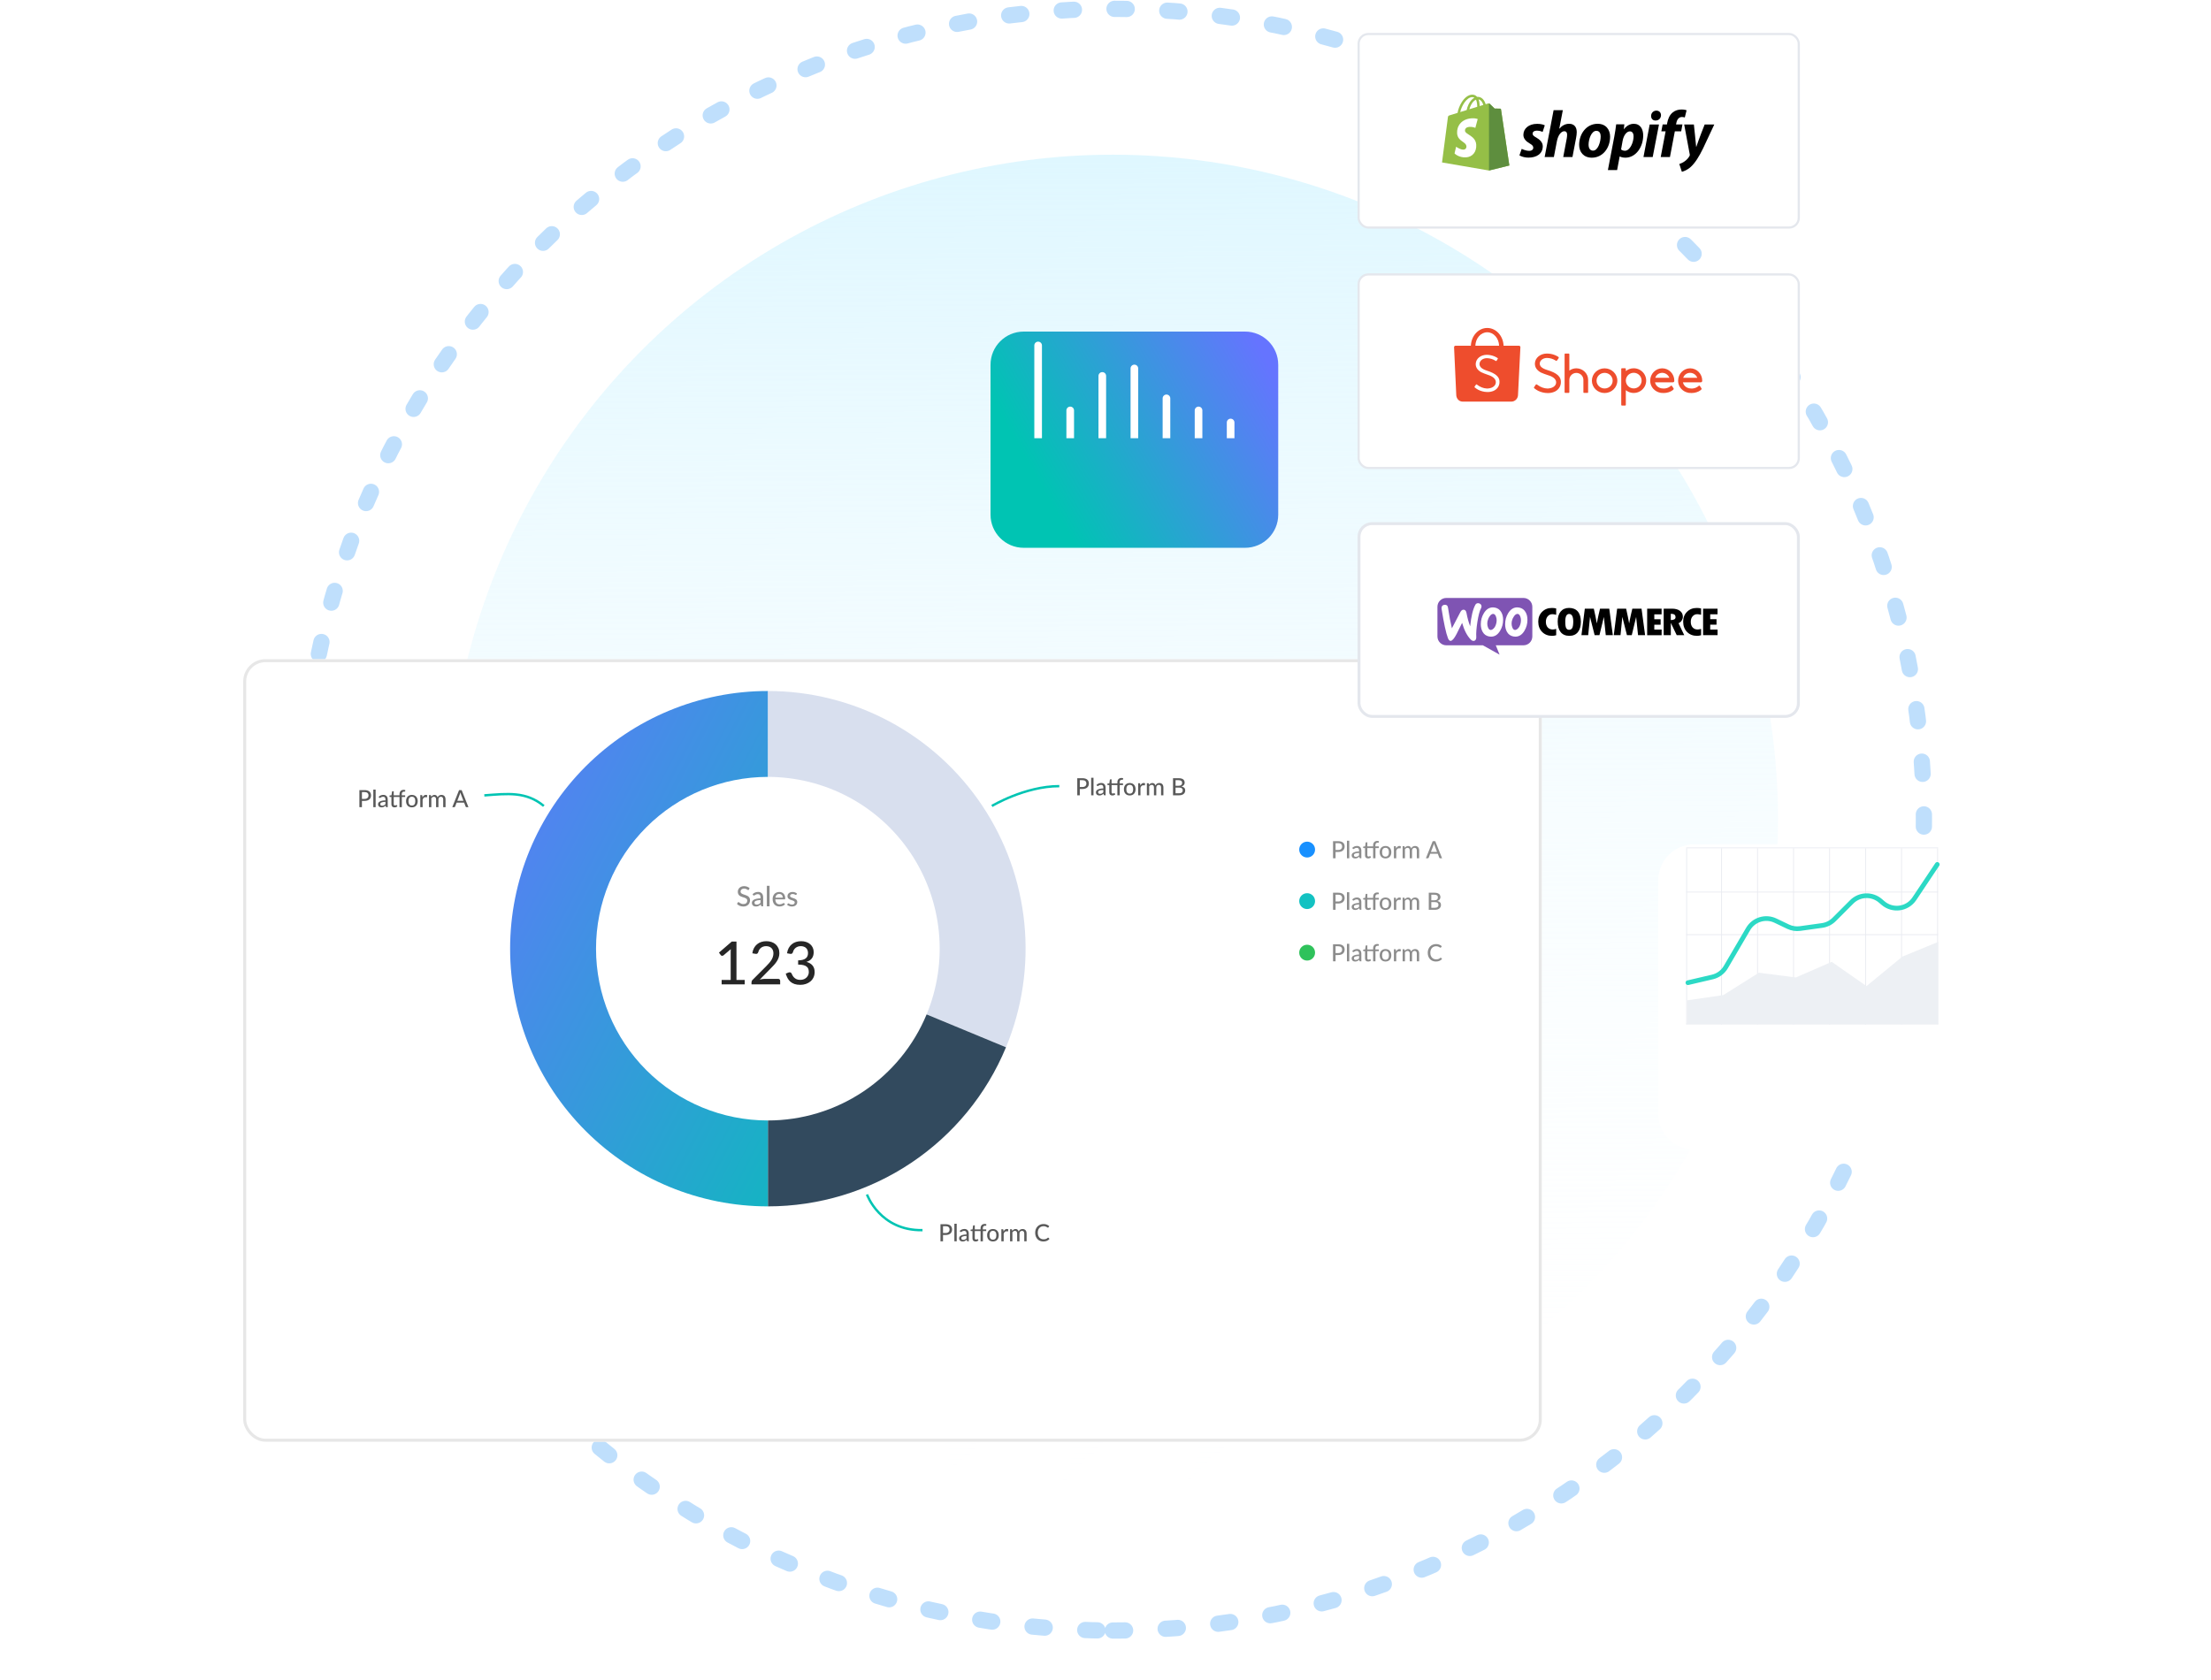 <svg width="500" height="380" viewBox="0 0 500 380" fill="none" xmlns="http://www.w3.org/2000/svg">
<g clip-path="url(#clip0_52_5456)">
<circle cx="251.673" cy="185.405" r="150.414" fill="url(#paint0_linear_52_5456)"/>
<path d="M251.673 368.809C352.964 368.809 435.077 286.696 435.077 185.404C435.077 84.113 352.964 2 251.673 2C150.381 2 68.268 84.113 68.268 185.404C68.268 286.696 150.381 368.809 251.673 368.809Z" stroke="#BFDFFC" stroke-width="3.674" stroke-miterlimit="10" stroke-linecap="round" stroke-linejoin="round" stroke-dasharray="2.76 9.18"/>
<g filter="url(#filter0_ddd_52_5456)">
<rect x="55" y="131" width="293.659" height="177" rx="5.028" fill="white"/>
<rect x="55.34" y="131.34" width="292.98" height="176.32" rx="4.689" stroke="#E7E7E7" stroke-width="0.68"/>
</g>
<path d="M302.624 215.57C302.769 215.57 302.897 215.551 303.006 215.514C303.117 215.476 303.21 215.423 303.283 215.355C303.359 215.285 303.415 215.203 303.453 215.108C303.49 215.011 303.509 214.904 303.509 214.787C303.509 214.552 303.436 214.368 303.289 214.233C303.143 214.099 302.922 214.032 302.624 214.032H302.027V215.57H302.624ZM302.624 213.582C302.872 213.582 303.087 213.611 303.27 213.668C303.453 213.726 303.604 213.807 303.724 213.913C303.845 214.017 303.933 214.144 303.991 214.292C304.05 214.441 304.08 214.606 304.08 214.787C304.08 214.969 304.048 215.135 303.985 215.288C303.923 215.438 303.83 215.568 303.708 215.678C303.586 215.787 303.434 215.872 303.251 215.933C303.07 215.993 302.861 216.022 302.624 216.022H302.027V217.445H301.454V213.582H302.624ZM305.126 213.475V217.445H304.599V213.475H305.126ZM307.344 216.232C307.131 216.239 306.95 216.256 306.801 216.283C306.652 216.308 306.531 216.342 306.438 216.385C306.344 216.428 306.277 216.48 306.236 216.539C306.195 216.596 306.174 216.661 306.174 216.732C306.174 216.801 306.185 216.86 306.206 216.91C306.23 216.958 306.26 216.999 306.298 217.031C306.337 217.062 306.383 217.084 306.435 217.098C306.487 217.113 306.544 217.12 306.604 217.12C306.685 217.12 306.759 217.112 306.825 217.096C306.893 217.079 306.957 217.057 307.016 217.028C307.075 216.998 307.132 216.961 307.186 216.918C307.239 216.875 307.292 216.826 307.344 216.77V216.232ZM305.806 215.094C305.958 214.949 306.123 214.84 306.301 214.769C306.48 214.697 306.676 214.661 306.89 214.661C307.046 214.661 307.184 214.687 307.304 214.739C307.424 214.789 307.525 214.86 307.608 214.952C307.69 215.043 307.752 215.152 307.794 215.28C307.837 215.407 307.858 215.548 307.858 215.702V217.445H307.624C307.572 217.445 307.533 217.437 307.506 217.421C307.479 217.403 307.457 217.371 307.441 217.324L307.385 217.085C307.315 217.149 307.246 217.207 307.177 217.257C307.109 217.305 307.038 217.348 306.962 217.383C306.889 217.418 306.81 217.444 306.726 217.461C306.641 217.479 306.548 217.488 306.446 217.488C306.338 217.488 306.237 217.474 306.142 217.445C306.049 217.415 305.967 217.369 305.897 217.308C305.827 217.247 305.771 217.171 305.73 217.079C305.691 216.988 305.671 216.881 305.671 216.759C305.671 216.652 305.7 216.549 305.757 216.45C305.816 216.35 305.911 216.26 306.042 216.181C306.175 216.102 306.347 216.037 306.559 215.987C306.772 215.937 307.034 215.908 307.344 215.901V215.702C307.344 215.496 307.3 215.342 307.212 215.239C307.125 215.137 306.995 215.086 306.825 215.086C306.71 215.086 306.613 215.1 306.535 215.129C306.457 215.158 306.39 215.19 306.333 215.226C306.277 215.26 306.228 215.291 306.185 215.32C306.144 215.349 306.101 215.363 306.056 215.363C306.02 215.363 305.988 215.353 305.962 215.334C305.936 215.314 305.916 215.29 305.9 215.264L305.806 215.094ZM310.522 217.445V215.137H309.215V216.738C309.215 216.845 309.241 216.926 309.293 216.98C309.347 217.032 309.415 217.058 309.497 217.058C309.546 217.058 309.587 217.052 309.621 217.039C309.657 217.027 309.688 217.013 309.713 216.999C309.738 216.983 309.759 216.968 309.777 216.956C309.795 216.943 309.811 216.937 309.826 216.937C309.844 216.937 309.857 216.941 309.866 216.95C309.877 216.957 309.887 216.97 309.898 216.988L310.054 217.241C309.968 217.32 309.866 217.381 309.748 217.424C309.629 217.467 309.506 217.488 309.379 217.488C309.158 217.488 308.988 217.426 308.868 217.303C308.75 217.179 308.69 217.002 308.69 216.773V215.137H308.373C308.342 215.137 308.316 215.128 308.295 215.11C308.275 215.091 308.265 215.062 308.265 215.024V214.812L308.709 214.75L308.828 213.935C308.835 213.904 308.848 213.881 308.868 213.865C308.889 213.847 308.916 213.838 308.949 213.838H309.215V214.755H310.522V214.508C310.522 214.352 310.545 214.213 310.59 214.091C310.634 213.969 310.698 213.866 310.781 213.781C310.865 213.695 310.966 213.631 311.085 213.588C311.203 213.543 311.336 213.52 311.483 213.52C311.603 213.52 311.717 213.538 311.824 213.574L311.811 213.838C311.809 213.861 311.802 213.879 311.789 213.892C311.779 213.902 311.763 213.91 311.741 213.916C311.719 213.921 311.694 213.925 311.666 213.927C311.637 213.927 311.605 213.927 311.569 213.927C311.488 213.927 311.415 213.936 311.348 213.956C311.282 213.976 311.225 214.009 311.179 214.056C311.132 214.102 311.096 214.164 311.071 214.241C311.046 214.317 311.033 214.411 311.033 214.524V214.755H311.8V215.137H311.05V217.445H310.522ZM313.324 214.669C313.525 214.669 313.706 214.702 313.868 214.769C314.031 214.833 314.169 214.927 314.282 215.051C314.397 215.173 314.485 215.321 314.546 215.495C314.607 215.667 314.637 215.861 314.637 216.076C314.637 216.291 314.607 216.486 314.546 216.66C314.485 216.834 314.397 216.982 314.282 217.104C314.169 217.226 314.031 217.32 313.868 217.386C313.706 217.451 313.525 217.483 313.324 217.483C313.122 217.483 312.939 217.451 312.776 217.386C312.614 217.32 312.476 217.226 312.361 217.104C312.246 216.982 312.158 216.834 312.095 216.66C312.034 216.486 312.003 216.291 312.003 216.076C312.003 215.861 312.034 215.667 312.095 215.495C312.158 215.321 312.246 215.173 312.361 215.051C312.476 214.927 312.614 214.833 312.776 214.769C312.939 214.702 313.122 214.669 313.324 214.669ZM313.324 217.074C313.583 217.074 313.775 216.987 313.903 216.813C314.03 216.639 314.094 216.394 314.094 216.079C314.094 215.763 314.03 215.518 313.903 215.344C313.775 215.169 313.583 215.081 313.324 215.081C313.062 215.081 312.867 215.169 312.738 215.344C312.611 215.518 312.547 215.763 312.547 216.079C312.547 216.394 312.611 216.639 312.738 216.813C312.867 216.987 313.062 217.074 313.324 217.074ZM315.718 215.237C315.806 215.057 315.911 214.917 316.035 214.814C316.159 214.712 316.308 214.661 316.482 214.661C316.541 214.661 316.596 214.668 316.648 214.683C316.702 214.695 316.749 214.715 316.788 214.742L316.753 215.137C316.741 215.186 316.711 215.21 316.665 215.21C316.64 215.21 316.602 215.205 316.552 215.196C316.501 215.186 316.448 215.18 316.39 215.18C316.306 215.18 316.232 215.193 316.167 215.218C316.102 215.241 316.044 215.277 315.992 215.325C315.942 215.372 315.897 215.43 315.858 215.5C315.818 215.568 315.781 215.646 315.747 215.734V217.445H315.223V214.712H315.524C315.581 214.712 315.62 214.723 315.64 214.744C315.661 214.764 315.676 214.8 315.685 214.852L315.718 215.237ZM317.193 217.445V214.712H317.508C317.581 214.712 317.627 214.747 317.645 214.817L317.683 215.078C317.783 214.958 317.894 214.86 318.016 214.785C318.14 214.708 318.284 214.669 318.449 214.669C318.63 214.669 318.778 214.719 318.891 214.82C319.003 214.918 319.086 215.053 319.138 215.223C319.177 215.126 319.229 215.043 319.291 214.973C319.354 214.903 319.424 214.846 319.501 214.801C319.578 214.756 319.66 214.723 319.746 214.701C319.834 214.68 319.923 214.669 320.012 214.669C320.158 214.669 320.287 214.692 320.4 214.739C320.514 214.784 320.611 214.85 320.69 214.938C320.769 215.026 320.829 215.134 320.87 215.264C320.912 215.393 320.932 215.54 320.932 215.705V217.445H320.405V215.705C320.405 215.5 320.36 215.346 320.271 215.242C320.183 215.138 320.054 215.086 319.883 215.086C319.808 215.086 319.736 215.099 319.668 215.126C319.6 215.152 319.54 215.19 319.488 215.242C319.438 215.294 319.397 215.359 319.367 215.436C319.338 215.513 319.324 215.603 319.324 215.705V217.445H318.796V215.705C318.796 215.493 318.754 215.337 318.67 215.237C318.586 215.136 318.462 215.086 318.299 215.086C318.186 215.086 318.081 215.116 317.984 215.175C317.887 215.234 317.798 215.315 317.718 215.417V217.445H317.193ZM325.805 216.617C325.837 216.617 325.865 216.629 325.888 216.654L326.114 216.902C325.956 217.088 325.764 217.233 325.536 217.335C325.31 217.437 325.037 217.488 324.718 217.488C324.438 217.488 324.184 217.44 323.957 217.343C323.731 217.246 323.537 217.111 323.376 216.937C323.216 216.763 323.092 216.555 323.004 216.313C322.916 216.071 322.872 215.804 322.872 215.514C322.872 215.223 322.918 214.957 323.01 214.715C323.103 214.473 323.233 214.265 323.4 214.091C323.567 213.917 323.766 213.781 323.997 213.684C324.23 213.588 324.487 213.539 324.769 213.539C325.043 213.539 325.287 213.584 325.501 213.674C325.714 213.763 325.9 213.883 326.058 214.032L325.869 214.298C325.857 214.318 325.841 214.334 325.821 214.346C325.803 214.359 325.779 214.365 325.748 214.365C325.714 214.365 325.674 214.348 325.627 214.314C325.582 214.28 325.522 214.242 325.447 214.201C325.373 214.158 325.282 214.119 325.173 214.085C325.063 214.051 324.927 214.034 324.764 214.034C324.572 214.034 324.396 214.068 324.236 214.136C324.077 214.203 323.939 214.3 323.822 214.427C323.707 214.552 323.618 214.708 323.553 214.892C323.49 215.075 323.459 215.282 323.459 215.514C323.459 215.749 323.492 215.958 323.558 216.141C323.625 216.324 323.716 216.479 323.833 216.606C323.949 216.733 324.087 216.83 324.244 216.897C324.402 216.963 324.573 216.996 324.756 216.996C324.867 216.996 324.966 216.99 325.054 216.977C325.144 216.963 325.225 216.942 325.299 216.915C325.374 216.888 325.445 216.854 325.512 216.813C325.578 216.77 325.643 216.719 325.708 216.66C325.722 216.647 325.738 216.637 325.754 216.63C325.77 216.621 325.787 216.617 325.805 216.617Z" fill="black" fill-opacity="0.45"/>
<circle cx="295.598" cy="215.48" r="1.793" fill="#2FC25B"/>
<path d="M302.624 203.913C302.769 203.913 302.897 203.894 303.006 203.857C303.117 203.819 303.21 203.766 303.283 203.698C303.359 203.628 303.415 203.545 303.453 203.45C303.49 203.353 303.509 203.247 303.509 203.13C303.509 202.895 303.436 202.711 303.289 202.576C303.143 202.442 302.922 202.374 302.624 202.374H302.027V203.913H302.624ZM302.624 201.925C302.872 201.925 303.087 201.954 303.27 202.011C303.453 202.068 303.604 202.15 303.724 202.256C303.845 202.36 303.933 202.486 303.991 202.635C304.05 202.784 304.08 202.949 304.08 203.13C304.08 203.311 304.048 203.478 303.985 203.631C303.923 203.781 303.83 203.911 303.708 204.021C303.586 204.13 303.434 204.215 303.251 204.276C303.07 204.335 302.861 204.365 302.624 204.365H302.027V205.788H301.454V201.925H302.624ZM305.126 201.817V205.788H304.599V201.817H305.126ZM307.344 204.575C307.131 204.582 306.95 204.599 306.801 204.626C306.652 204.651 306.531 204.685 306.438 204.728C306.344 204.771 306.277 204.822 306.236 204.882C306.195 204.939 306.174 205.003 306.174 205.075C306.174 205.143 306.185 205.203 306.206 205.253C306.23 205.301 306.26 205.342 306.298 205.374C306.337 205.404 306.383 205.427 306.435 205.441C306.487 205.455 306.544 205.463 306.604 205.463C306.685 205.463 306.759 205.455 306.825 205.438C306.893 205.422 306.957 205.4 307.016 205.371C307.075 205.341 307.132 205.304 307.186 205.261C307.239 205.218 307.292 205.168 307.344 205.113V204.575ZM305.806 203.437C305.958 203.292 306.123 203.183 306.301 203.111C306.48 203.04 306.676 203.004 306.89 203.004C307.046 203.004 307.184 203.03 307.304 203.082C307.424 203.132 307.525 203.203 307.608 203.294C307.69 203.386 307.752 203.495 307.794 203.623C307.837 203.75 307.858 203.891 307.858 204.045V205.788H307.624C307.572 205.788 307.533 205.78 307.506 205.764C307.479 205.746 307.457 205.714 307.441 205.667L307.385 205.428C307.315 205.492 307.246 205.55 307.177 205.6C307.109 205.648 307.038 205.69 306.962 205.726C306.889 205.76 306.81 205.786 306.726 205.804C306.641 205.822 306.548 205.831 306.446 205.831C306.338 205.831 306.237 205.817 306.142 205.788C306.049 205.758 305.967 205.712 305.897 205.651C305.827 205.59 305.771 205.514 305.73 205.422C305.691 205.331 305.671 205.224 305.671 205.102C305.671 204.994 305.7 204.891 305.757 204.793C305.816 204.692 305.911 204.603 306.042 204.524C306.175 204.445 306.347 204.38 306.559 204.33C306.772 204.28 307.034 204.251 307.344 204.244V204.045C307.344 203.839 307.3 203.684 307.212 203.582C307.125 203.48 306.995 203.429 306.825 203.429C306.71 203.429 306.613 203.443 306.535 203.472C306.457 203.501 306.39 203.533 306.333 203.569C306.277 203.603 306.228 203.634 306.185 203.663C306.144 203.692 306.101 203.706 306.056 203.706C306.02 203.706 305.988 203.696 305.962 203.676C305.936 203.657 305.916 203.633 305.9 203.606L305.806 203.437ZM310.522 205.788V203.48H309.215V205.081C309.215 205.188 309.241 205.269 309.293 205.323C309.347 205.375 309.415 205.401 309.497 205.401C309.546 205.401 309.587 205.394 309.621 205.382C309.657 205.369 309.688 205.356 309.713 205.342C309.738 205.325 309.759 205.311 309.777 205.298C309.795 205.286 309.811 205.28 309.826 205.28C309.844 205.28 309.857 205.284 309.866 205.293C309.877 205.3 309.887 205.313 309.898 205.331L310.054 205.584C309.968 205.663 309.866 205.724 309.748 205.767C309.629 205.81 309.506 205.831 309.379 205.831C309.158 205.831 308.988 205.769 308.868 205.646C308.75 205.522 308.69 205.345 308.69 205.116V203.48H308.373C308.342 203.48 308.316 203.471 308.295 203.453C308.275 203.433 308.265 203.405 308.265 203.367V203.154L308.709 203.093L308.828 202.277C308.835 202.247 308.848 202.224 308.868 202.207C308.889 202.19 308.916 202.181 308.949 202.181H309.215V203.098H310.522V202.85C310.522 202.694 310.545 202.555 310.59 202.433C310.634 202.312 310.698 202.208 310.781 202.124C310.865 202.038 310.966 201.973 311.085 201.93C311.203 201.886 311.336 201.863 311.483 201.863C311.603 201.863 311.717 201.881 311.824 201.917L311.811 202.181C311.809 202.204 311.802 202.222 311.789 202.234C311.779 202.245 311.763 202.253 311.741 202.259C311.719 202.264 311.694 202.268 311.666 202.269C311.637 202.269 311.605 202.269 311.569 202.269C311.488 202.269 311.415 202.279 311.348 202.299C311.282 202.319 311.225 202.352 311.179 202.398C311.132 202.445 311.096 202.507 311.071 202.584C311.046 202.659 311.033 202.754 311.033 202.867V203.098H311.8V203.48H311.05V205.788H310.522ZM313.324 203.012C313.525 203.012 313.706 203.045 313.868 203.111C314.031 203.176 314.169 203.27 314.282 203.394C314.397 203.516 314.485 203.664 314.546 203.838C314.607 204.01 314.637 204.204 314.637 204.419C314.637 204.634 314.607 204.829 314.546 205.003C314.485 205.177 314.397 205.324 314.282 205.446C314.169 205.568 314.031 205.663 313.868 205.729C313.706 205.793 313.525 205.826 313.324 205.826C313.122 205.826 312.939 205.793 312.776 205.729C312.614 205.663 312.476 205.568 312.361 205.446C312.246 205.324 312.158 205.177 312.095 205.003C312.034 204.829 312.003 204.634 312.003 204.419C312.003 204.204 312.034 204.01 312.095 203.838C312.158 203.664 312.246 203.516 312.361 203.394C312.476 203.27 312.614 203.176 312.776 203.111C312.939 203.045 313.122 203.012 313.324 203.012ZM313.324 205.417C313.583 205.417 313.775 205.33 313.903 205.156C314.03 204.982 314.094 204.737 314.094 204.421C314.094 204.106 314.03 203.861 313.903 203.687C313.775 203.511 313.583 203.423 313.324 203.423C313.062 203.423 312.867 203.511 312.738 203.687C312.611 203.861 312.547 204.106 312.547 204.421C312.547 204.737 312.611 204.982 312.738 205.156C312.867 205.33 313.062 205.417 313.324 205.417ZM315.718 203.579C315.806 203.4 315.911 203.259 316.035 203.157C316.159 203.055 316.308 203.004 316.482 203.004C316.541 203.004 316.596 203.011 316.648 203.025C316.702 203.038 316.749 203.058 316.788 203.084L316.753 203.48C316.741 203.528 316.711 203.553 316.665 203.553C316.64 203.553 316.602 203.548 316.552 203.539C316.501 203.528 316.448 203.523 316.39 203.523C316.306 203.523 316.232 203.536 316.167 203.561C316.102 203.584 316.044 203.62 315.992 203.668C315.942 203.715 315.897 203.773 315.858 203.843C315.818 203.911 315.781 203.989 315.747 204.077V205.788H315.223V203.055H315.524C315.581 203.055 315.62 203.066 315.64 203.087C315.661 203.107 315.676 203.143 315.685 203.195L315.718 203.579ZM317.193 205.788V203.055H317.508C317.581 203.055 317.627 203.09 317.645 203.16L317.683 203.421C317.783 203.301 317.894 203.203 318.016 203.128C318.14 203.05 318.284 203.012 318.449 203.012C318.63 203.012 318.778 203.062 318.891 203.162C319.003 203.261 319.086 203.396 319.138 203.566C319.177 203.469 319.229 203.386 319.291 203.316C319.354 203.246 319.424 203.189 319.501 203.144C319.578 203.099 319.66 203.066 319.746 203.044C319.834 203.023 319.923 203.012 320.012 203.012C320.158 203.012 320.287 203.035 320.4 203.082C320.514 203.127 320.611 203.193 320.69 203.281C320.769 203.369 320.829 203.477 320.87 203.606C320.912 203.735 320.932 203.883 320.932 204.048V205.788H320.405V204.048C320.405 203.843 320.36 203.689 320.271 203.585C320.183 203.481 320.054 203.429 319.883 203.429C319.808 203.429 319.736 203.442 319.668 203.469C319.6 203.494 319.54 203.533 319.488 203.585C319.438 203.637 319.397 203.701 319.367 203.779C319.338 203.856 319.324 203.945 319.324 204.048V205.788H318.796V204.048C318.796 203.836 318.754 203.68 318.67 203.579C318.586 203.479 318.462 203.429 318.299 203.429C318.186 203.429 318.081 203.458 317.984 203.518C317.887 203.577 317.798 203.657 317.718 203.76V205.788H317.193ZM324.487 205.333C324.632 205.333 324.756 205.316 324.858 205.282C324.962 205.248 325.046 205.202 325.111 205.142C325.177 205.083 325.225 205.013 325.256 204.933C325.286 204.85 325.302 204.76 325.302 204.664C325.302 204.472 325.235 204.321 325.103 204.212C324.97 204.1 324.765 204.045 324.487 204.045H323.68V205.333H324.487ZM323.68 202.374V203.639H324.339C324.62 203.639 324.829 203.582 324.965 203.469C325.104 203.354 325.173 203.2 325.173 203.006C325.173 202.786 325.107 202.625 324.976 202.525C324.845 202.424 324.642 202.374 324.366 202.374H323.68ZM324.366 201.925C324.608 201.925 324.815 201.948 324.987 201.995C325.161 202.042 325.303 202.109 325.415 202.197C325.526 202.285 325.607 202.391 325.659 202.517C325.713 202.641 325.74 202.781 325.74 202.939C325.74 203.032 325.726 203.122 325.697 203.208C325.668 203.294 325.625 203.375 325.565 203.45C325.506 203.524 325.432 203.59 325.342 203.649C325.252 203.709 325.147 203.758 325.025 203.797C325.586 203.909 325.867 204.202 325.867 204.677C325.867 204.842 325.836 204.993 325.775 205.129C325.714 205.264 325.625 205.38 325.509 205.479C325.392 205.577 325.249 205.654 325.078 205.707C324.908 205.761 324.714 205.788 324.497 205.788H323.107V201.925H324.366Z" fill="black" fill-opacity="0.45"/>
<circle cx="295.598" cy="203.824" r="1.793" fill="#13C2C2"/>
<path d="M302.624 192.255C302.769 192.255 302.897 192.236 303.006 192.198C303.117 192.161 303.21 192.108 303.283 192.04C303.359 191.97 303.415 191.887 303.453 191.792C303.49 191.695 303.509 191.589 303.509 191.472C303.509 191.237 303.436 191.052 303.289 190.918C303.143 190.783 302.922 190.716 302.624 190.716H302.027V192.255H302.624ZM302.624 190.267C302.872 190.267 303.087 190.296 303.27 190.353C303.453 190.41 303.604 190.492 303.724 190.598C303.845 190.702 303.933 190.828 303.991 190.977C304.05 191.126 304.08 191.291 304.08 191.472C304.08 191.653 304.048 191.82 303.985 191.972C303.923 192.123 303.83 192.253 303.708 192.362C303.586 192.472 303.434 192.557 303.251 192.618C303.07 192.677 302.861 192.707 302.624 192.707H302.027V194.13H301.454V190.267H302.624ZM305.126 190.159V194.13H304.599V190.159H305.126ZM307.344 192.917C307.131 192.924 306.95 192.941 306.801 192.968C306.652 192.993 306.531 193.027 306.438 193.07C306.344 193.113 306.277 193.164 306.236 193.223C306.195 193.281 306.174 193.345 306.174 193.417C306.174 193.485 306.185 193.544 306.206 193.595C306.23 193.643 306.26 193.683 306.298 193.716C306.337 193.746 306.383 193.769 306.435 193.783C306.487 193.797 306.544 193.804 306.604 193.804C306.685 193.804 306.759 193.796 306.825 193.78C306.893 193.764 306.957 193.742 307.016 193.713C307.075 193.682 307.132 193.646 307.186 193.603C307.239 193.56 307.292 193.51 307.344 193.455V192.917ZM305.806 191.779C305.958 191.633 306.123 191.525 306.301 191.453C306.48 191.381 306.676 191.346 306.89 191.346C307.046 191.346 307.184 191.372 307.304 191.424C307.424 191.474 307.525 191.545 307.608 191.636C307.69 191.728 307.752 191.837 307.794 191.964C307.837 192.092 307.858 192.232 307.858 192.387V194.13H307.624C307.572 194.13 307.533 194.122 307.506 194.106C307.479 194.088 307.457 194.055 307.441 194.009L307.385 193.769C307.315 193.834 307.246 193.891 307.177 193.942C307.109 193.99 307.038 194.032 306.962 194.068C306.889 194.102 306.81 194.128 306.726 194.146C306.641 194.164 306.548 194.173 306.446 194.173C306.338 194.173 306.237 194.159 306.142 194.13C306.049 194.099 305.967 194.054 305.897 193.993C305.827 193.932 305.771 193.855 305.73 193.764C305.691 193.673 305.671 193.566 305.671 193.444C305.671 193.336 305.7 193.233 305.757 193.135C305.816 193.034 305.911 192.944 306.042 192.866C306.175 192.787 306.347 192.722 306.559 192.672C306.772 192.622 307.034 192.593 307.344 192.586V192.387C307.344 192.18 307.3 192.026 307.212 191.924C307.125 191.822 306.995 191.771 306.825 191.771C306.71 191.771 306.613 191.785 306.535 191.814C306.457 191.842 306.39 191.875 306.333 191.911C306.277 191.945 306.228 191.976 306.185 192.005C306.144 192.033 306.101 192.048 306.056 192.048C306.02 192.048 305.988 192.038 305.962 192.018C305.936 191.998 305.916 191.975 305.9 191.948L305.806 191.779ZM310.522 194.13V191.822H309.215V193.422C309.215 193.53 309.241 193.611 309.293 193.664C309.347 193.716 309.415 193.743 309.497 193.743C309.546 193.743 309.587 193.736 309.621 193.724C309.657 193.711 309.688 193.698 309.713 193.683C309.738 193.667 309.759 193.653 309.777 193.64C309.795 193.628 309.811 193.621 309.826 193.621C309.844 193.621 309.857 193.626 309.866 193.635C309.877 193.642 309.887 193.655 309.898 193.673L310.054 193.925C309.968 194.004 309.866 194.065 309.748 194.108C309.629 194.151 309.506 194.173 309.379 194.173C309.158 194.173 308.988 194.111 308.868 193.987C308.75 193.864 308.69 193.687 308.69 193.457V191.822H308.373C308.342 191.822 308.316 191.813 308.295 191.795C308.275 191.775 308.265 191.746 308.265 191.709V191.496L308.709 191.434L308.828 190.619C308.835 190.589 308.848 190.565 308.868 190.549C308.889 190.531 308.916 190.522 308.949 190.522H309.215V191.44H310.522V191.192C310.522 191.036 310.545 190.897 310.59 190.775C310.634 190.653 310.698 190.55 310.781 190.466C310.865 190.38 310.966 190.315 311.085 190.272C311.203 190.227 311.336 190.205 311.483 190.205C311.603 190.205 311.717 190.223 311.824 190.259L311.811 190.522C311.809 190.546 311.802 190.564 311.789 190.576C311.779 190.587 311.763 190.595 311.741 190.6C311.719 190.606 311.694 190.609 311.666 190.611C311.637 190.611 311.605 190.611 311.569 190.611C311.488 190.611 311.415 190.621 311.348 190.641C311.282 190.66 311.225 190.694 311.179 190.74C311.132 190.787 311.096 190.849 311.071 190.926C311.046 191.001 311.033 191.095 311.033 191.208V191.44H311.8V191.822H311.05V194.13H310.522ZM313.324 191.354C313.525 191.354 313.706 191.387 313.868 191.453C314.031 191.518 314.169 191.612 314.282 191.736C314.397 191.858 314.485 192.006 314.546 192.18C314.607 192.352 314.637 192.545 314.637 192.761C314.637 192.976 314.607 193.17 314.546 193.344C314.485 193.518 314.397 193.666 314.282 193.788C314.169 193.91 314.031 194.004 313.868 194.071C313.706 194.135 313.525 194.168 313.324 194.168C313.122 194.168 312.939 194.135 312.776 194.071C312.614 194.004 312.476 193.91 312.361 193.788C312.246 193.666 312.158 193.518 312.095 193.344C312.034 193.17 312.003 192.976 312.003 192.761C312.003 192.545 312.034 192.352 312.095 192.18C312.158 192.006 312.246 191.858 312.361 191.736C312.476 191.612 312.614 191.518 312.776 191.453C312.939 191.387 313.122 191.354 313.324 191.354ZM313.324 193.759C313.583 193.759 313.775 193.672 313.903 193.498C314.03 193.324 314.094 193.079 314.094 192.763C314.094 192.448 314.03 192.203 313.903 192.029C313.775 191.853 313.583 191.765 313.324 191.765C313.062 191.765 312.867 191.853 312.738 192.029C312.611 192.203 312.547 192.448 312.547 192.763C312.547 193.079 312.611 193.324 312.738 193.498C312.867 193.672 313.062 193.759 313.324 193.759ZM315.718 191.921C315.806 191.742 315.911 191.601 316.035 191.499C316.159 191.397 316.308 191.346 316.482 191.346C316.541 191.346 316.596 191.353 316.648 191.367C316.702 191.38 316.749 191.399 316.788 191.426L316.753 191.822C316.741 191.87 316.711 191.894 316.665 191.894C316.64 191.894 316.602 191.89 316.552 191.881C316.501 191.87 316.448 191.865 316.39 191.865C316.306 191.865 316.232 191.877 316.167 191.902C316.102 191.926 316.044 191.962 315.992 192.01C315.942 192.057 315.897 192.115 315.858 192.185C315.818 192.253 315.781 192.331 315.747 192.419V194.13H315.223V191.397H315.524C315.581 191.397 315.62 191.407 315.64 191.429C315.661 191.449 315.676 191.485 315.685 191.537L315.718 191.921ZM317.193 194.13V191.397H317.508C317.581 191.397 317.627 191.432 317.645 191.502L317.683 191.763C317.783 191.642 317.894 191.545 318.016 191.469C318.14 191.392 318.284 191.354 318.449 191.354C318.63 191.354 318.778 191.404 318.891 191.504C319.003 191.603 319.086 191.737 319.138 191.908C319.177 191.811 319.229 191.728 319.291 191.658C319.354 191.588 319.424 191.53 319.501 191.485C319.578 191.441 319.66 191.407 319.746 191.386C319.834 191.364 319.923 191.354 320.012 191.354C320.158 191.354 320.287 191.377 320.4 191.424C320.514 191.468 320.611 191.535 320.69 191.623C320.769 191.711 320.829 191.819 320.87 191.948C320.912 192.077 320.932 192.224 320.932 192.389V194.13H320.405V192.389C320.405 192.185 320.36 192.031 320.271 191.927C320.183 191.823 320.054 191.771 319.883 191.771C319.808 191.771 319.736 191.784 319.668 191.811C319.6 191.836 319.54 191.875 319.488 191.927C319.438 191.979 319.397 192.043 319.367 192.12C319.338 192.197 319.324 192.287 319.324 192.389V194.13H318.796V192.389C318.796 192.178 318.754 192.022 318.67 191.921C318.586 191.821 318.462 191.771 318.299 191.771C318.186 191.771 318.081 191.8 317.984 191.859C317.887 191.919 317.798 191.999 317.718 192.102V194.13H317.193ZM324.98 192.691L324.407 191.192C324.366 191.09 324.325 190.961 324.284 190.805C324.264 190.882 324.243 190.954 324.222 191.02C324.202 191.086 324.182 191.146 324.163 191.198L323.592 192.691H324.98ZM326.113 194.13H325.672C325.622 194.13 325.58 194.117 325.548 194.092C325.516 194.067 325.493 194.035 325.478 193.995L325.137 193.1H323.434L323.092 193.995C323.079 194.029 323.056 194.061 323.022 194.09C322.988 194.116 322.947 194.13 322.898 194.13H322.457L323.996 190.267H324.574L326.113 194.13Z" fill="black" fill-opacity="0.45"/>
<circle cx="295.598" cy="192.166" r="1.793" fill="#1890FF"/>
<path d="M213.849 278.893C213.995 278.893 214.122 278.874 214.231 278.836C214.342 278.798 214.435 278.745 214.508 278.677C214.584 278.607 214.64 278.525 214.678 278.43C214.715 278.333 214.734 278.226 214.734 278.11C214.734 277.875 214.661 277.69 214.514 277.556C214.368 277.421 214.147 277.354 213.849 277.354H213.252V278.893H213.849ZM213.849 276.905C214.097 276.905 214.312 276.933 214.495 276.991C214.678 277.048 214.829 277.13 214.95 277.235C215.07 277.339 215.158 277.466 215.216 277.615C215.275 277.764 215.305 277.929 215.305 278.11C215.305 278.291 215.273 278.458 215.21 278.61C215.148 278.761 215.055 278.891 214.933 279C214.811 279.11 214.659 279.195 214.476 279.256C214.295 279.315 214.086 279.344 213.849 279.344H213.252V280.768H212.679V276.905H213.849ZM216.351 276.797V280.768H215.824V276.797H216.351ZM218.569 279.554C218.356 279.561 218.175 279.579 218.026 279.605C217.877 279.631 217.756 279.665 217.663 279.708C217.57 279.751 217.502 279.802 217.461 279.861C217.42 279.918 217.399 279.983 217.399 280.055C217.399 280.123 217.41 280.182 217.431 280.232C217.455 280.281 217.485 280.321 217.523 280.353C217.562 280.384 217.608 280.406 217.66 280.421C217.712 280.435 217.769 280.442 217.83 280.442C217.91 280.442 217.984 280.434 218.05 280.418C218.118 280.402 218.182 280.379 218.241 280.351C218.3 280.32 218.357 280.283 218.411 280.24C218.464 280.197 218.517 280.148 218.569 280.092V279.554ZM217.031 278.416C217.183 278.271 217.348 278.163 217.526 278.091C217.705 278.019 217.901 277.983 218.115 277.983C218.271 277.983 218.409 278.009 218.529 278.061C218.649 278.111 218.751 278.182 218.833 278.274C218.916 278.365 218.977 278.475 219.019 278.602C219.062 278.729 219.083 278.87 219.083 279.024V280.768H218.849C218.797 280.768 218.758 280.76 218.731 280.743C218.704 280.725 218.682 280.693 218.666 280.647L218.61 280.407C218.54 280.472 218.471 280.529 218.403 280.579C218.334 280.628 218.263 280.67 218.187 280.706C218.114 280.74 218.035 280.766 217.951 280.784C217.866 280.802 217.773 280.811 217.671 280.811C217.563 280.811 217.462 280.796 217.367 280.768C217.274 280.737 217.192 280.691 217.122 280.63C217.052 280.569 216.997 280.493 216.955 280.402C216.916 280.31 216.896 280.204 216.896 280.082C216.896 279.974 216.925 279.871 216.982 279.772C217.041 279.672 217.136 279.582 217.267 279.503C217.4 279.424 217.572 279.36 217.784 279.31C217.997 279.259 218.259 279.231 218.569 279.223V279.024C218.569 278.818 218.525 278.664 218.438 278.562C218.35 278.459 218.221 278.408 218.05 278.408C217.935 278.408 217.839 278.423 217.76 278.451C217.683 278.48 217.615 278.512 217.558 278.548C217.502 278.582 217.453 278.614 217.41 278.642C217.369 278.671 217.326 278.685 217.281 278.685C217.245 278.685 217.214 278.676 217.187 278.656C217.162 278.636 217.141 278.613 217.125 278.586L217.031 278.416ZM221.747 280.768V278.459H220.44V280.06C220.44 280.168 220.466 280.248 220.518 280.302C220.572 280.354 220.64 280.38 220.723 280.38C220.771 280.38 220.812 280.374 220.846 280.361C220.882 280.349 220.913 280.335 220.938 280.321C220.963 280.305 220.984 280.291 221.002 280.278C221.02 280.265 221.036 280.259 221.051 280.259C221.069 280.259 221.082 280.264 221.091 280.273C221.102 280.28 221.113 280.292 221.123 280.31L221.279 280.563C221.193 280.642 221.091 280.703 220.973 280.746C220.854 280.789 220.731 280.811 220.604 280.811C220.384 280.811 220.213 280.749 220.093 280.625C219.975 280.501 219.915 280.325 219.915 280.095V278.459H219.598C219.568 278.459 219.542 278.45 219.52 278.433C219.5 278.413 219.49 278.384 219.49 278.346V278.134L219.934 278.072L220.053 277.257C220.06 277.226 220.073 277.203 220.093 277.187C220.115 277.169 220.141 277.16 220.174 277.16H220.44V278.077H221.747V277.83C221.747 277.674 221.77 277.535 221.815 277.413C221.86 277.291 221.923 277.188 222.006 277.104C222.09 277.018 222.191 276.953 222.31 276.91C222.428 276.865 222.561 276.843 222.708 276.843C222.828 276.843 222.942 276.861 223.049 276.896L223.036 277.16C223.034 277.183 223.027 277.201 223.015 277.214C223.004 277.225 222.988 277.233 222.966 277.238C222.945 277.243 222.919 277.247 222.891 277.249C222.862 277.249 222.83 277.249 222.794 277.249C222.713 277.249 222.64 277.259 222.573 277.278C222.507 277.298 222.45 277.331 222.404 277.378C222.357 277.425 222.321 277.486 222.296 277.564C222.271 277.639 222.259 277.733 222.259 277.846V278.077H223.025V278.459H222.275V280.768H221.747ZM224.549 277.991C224.75 277.991 224.931 278.025 225.093 278.091C225.256 278.155 225.394 278.25 225.507 278.373C225.622 278.495 225.71 278.643 225.771 278.817C225.832 278.989 225.862 279.183 225.862 279.398C225.862 279.614 225.832 279.808 225.771 279.982C225.71 280.156 225.622 280.304 225.507 280.426C225.394 280.548 225.256 280.642 225.093 280.708C224.931 280.773 224.75 280.805 224.549 280.805C224.347 280.805 224.164 280.773 224.001 280.708C223.839 280.642 223.701 280.548 223.586 280.426C223.472 280.304 223.383 280.156 223.32 279.982C223.259 279.808 223.229 279.614 223.229 279.398C223.229 279.183 223.259 278.989 223.32 278.817C223.383 278.643 223.472 278.495 223.586 278.373C223.701 278.25 223.839 278.155 224.001 278.091C224.164 278.025 224.347 277.991 224.549 277.991ZM224.549 280.396C224.808 280.396 225 280.309 225.128 280.135C225.255 279.961 225.319 279.717 225.319 279.401C225.319 279.085 225.255 278.841 225.128 278.667C225 278.491 224.808 278.403 224.549 278.403C224.288 278.403 224.092 278.491 223.963 278.667C223.836 278.841 223.772 279.085 223.772 279.401C223.772 279.717 223.836 279.961 223.963 280.135C224.092 280.309 224.288 280.396 224.549 280.396ZM226.943 278.559C227.031 278.38 227.136 278.239 227.26 278.137C227.384 278.034 227.533 277.983 227.707 277.983C227.766 277.983 227.822 277.99 227.874 278.005C227.927 278.017 227.974 278.037 228.013 278.064L227.978 278.459C227.966 278.508 227.936 278.532 227.89 278.532C227.865 278.532 227.827 278.528 227.777 278.519C227.727 278.508 227.673 278.502 227.615 278.502C227.531 278.502 227.457 278.515 227.392 278.54C227.327 278.563 227.269 278.599 227.217 278.648C227.167 278.694 227.122 278.753 227.083 278.823C227.043 278.891 227.006 278.969 226.972 279.057V280.768H226.448V278.034H226.749C226.806 278.034 226.845 278.045 226.865 278.067C226.886 278.086 226.902 278.122 226.911 278.174L226.943 278.559ZM228.418 280.768V278.034H228.733C228.806 278.034 228.852 278.069 228.87 278.139L228.908 278.4C229.008 278.28 229.119 278.182 229.241 278.107C229.365 278.03 229.509 277.991 229.674 277.991C229.856 277.991 230.003 278.042 230.116 278.142C230.229 278.241 230.311 278.375 230.363 278.546C230.403 278.449 230.454 278.365 230.516 278.295C230.579 278.225 230.649 278.168 230.726 278.123C230.803 278.078 230.885 278.045 230.971 278.024C231.059 278.002 231.148 277.991 231.237 277.991C231.383 277.991 231.512 278.015 231.625 278.061C231.74 278.106 231.836 278.172 231.915 278.26C231.994 278.348 232.054 278.457 232.096 278.586C232.137 278.715 232.157 278.862 232.157 279.027V280.768H231.63V279.027C231.63 278.823 231.585 278.668 231.496 278.564C231.408 278.46 231.279 278.408 231.108 278.408C231.033 278.408 230.961 278.422 230.893 278.449C230.825 278.474 230.765 278.512 230.713 278.564C230.663 278.616 230.622 278.681 230.592 278.758C230.563 278.835 230.549 278.925 230.549 279.027V280.768H230.021V279.027C230.021 278.815 229.979 278.659 229.895 278.559C229.811 278.459 229.687 278.408 229.524 278.408C229.411 278.408 229.306 278.438 229.209 278.497C229.112 278.556 229.023 278.637 228.943 278.739V280.768H228.418ZM237.03 279.939C237.062 279.939 237.09 279.952 237.113 279.977L237.339 280.224C237.181 280.411 236.989 280.555 236.761 280.657C236.535 280.76 236.262 280.811 235.943 280.811C235.663 280.811 235.409 280.762 235.182 280.665C234.956 280.569 234.762 280.433 234.601 280.259C234.441 280.085 234.317 279.877 234.229 279.635C234.142 279.393 234.098 279.127 234.098 278.836C234.098 278.546 234.143 278.279 234.235 278.037C234.328 277.795 234.458 277.587 234.625 277.413C234.792 277.239 234.991 277.104 235.222 277.007C235.455 276.91 235.713 276.861 235.994 276.861C236.269 276.861 236.512 276.906 236.726 276.996C236.939 277.086 237.125 277.205 237.283 277.354L237.094 277.62C237.082 277.64 237.066 277.656 237.046 277.669C237.028 277.681 237.004 277.687 236.973 277.687C236.939 277.687 236.899 277.67 236.852 277.636C236.807 277.602 236.747 277.565 236.672 277.523C236.599 277.48 236.507 277.442 236.398 277.408C236.288 277.374 236.152 277.356 235.989 277.356C235.797 277.356 235.621 277.391 235.461 277.459C235.302 277.525 235.164 277.622 235.047 277.749C234.932 277.875 234.843 278.03 234.778 278.215C234.715 278.398 234.684 278.605 234.684 278.836C234.684 279.071 234.717 279.28 234.784 279.463C234.85 279.646 234.941 279.801 235.058 279.928C235.175 280.056 235.312 280.152 235.47 280.219C235.627 280.285 235.798 280.318 235.981 280.318C236.092 280.318 236.191 280.312 236.279 280.299C236.369 280.285 236.451 280.265 236.524 280.238C236.599 280.211 236.67 280.177 236.737 280.135C236.803 280.092 236.868 280.041 236.933 279.982C236.947 279.969 236.963 279.96 236.979 279.952C236.995 279.943 237.012 279.939 237.03 279.939Z" fill="black" fill-opacity="0.65"/>
<path d="M82.447 180.702C82.592 180.702 82.719 180.683 82.829 180.646C82.94 180.608 83.032 180.555 83.106 180.487C83.181 180.417 83.237 180.334 83.275 180.239C83.313 180.143 83.332 180.036 83.332 179.919C83.332 179.684 83.258 179.5 83.111 179.365C82.966 179.231 82.744 179.163 82.447 179.163H81.849V180.702H82.447ZM82.447 178.714C82.694 178.714 82.909 178.743 83.092 178.8C83.275 178.858 83.427 178.939 83.547 179.045C83.667 179.149 83.756 179.275 83.813 179.424C83.872 179.573 83.902 179.738 83.902 179.919C83.902 180.1 83.871 180.267 83.808 180.42C83.745 180.57 83.653 180.7 83.531 180.81C83.409 180.919 83.256 181.004 83.073 181.065C82.892 181.124 82.683 181.154 82.447 181.154H81.849V182.577H81.276V178.714H82.447ZM84.949 178.606V182.577H84.421V178.606H84.949ZM87.167 181.364C86.953 181.371 86.772 181.388 86.623 181.415C86.475 181.44 86.353 181.474 86.26 181.517C86.167 181.56 86.1 181.611 86.058 181.671C86.017 181.728 85.996 181.793 85.996 181.864C85.996 181.932 86.007 181.992 86.029 182.042C86.052 182.09 86.083 182.131 86.12 182.163C86.16 182.193 86.206 182.216 86.257 182.23C86.309 182.244 86.366 182.252 86.427 182.252C86.508 182.252 86.581 182.244 86.648 182.227C86.716 182.211 86.779 182.189 86.839 182.16C86.898 182.13 86.954 182.093 87.008 182.05C87.062 182.007 87.115 181.958 87.167 181.902V181.364ZM85.628 180.226C85.78 180.081 85.945 179.972 86.123 179.9C86.302 179.829 86.499 179.793 86.712 179.793C86.868 179.793 87.006 179.819 87.126 179.871C87.247 179.921 87.348 179.992 87.43 180.083C87.513 180.175 87.575 180.284 87.616 180.412C87.659 180.539 87.681 180.68 87.681 180.834V182.577H87.447C87.394 182.577 87.355 182.569 87.328 182.553C87.301 182.535 87.28 182.503 87.264 182.456L87.207 182.217C87.137 182.281 87.068 182.339 87 182.389C86.932 182.437 86.86 182.479 86.785 182.515C86.711 182.549 86.632 182.575 86.548 182.593C86.464 182.611 86.371 182.62 86.268 182.62C86.161 182.62 86.059 182.606 85.964 182.577C85.871 182.547 85.789 182.501 85.719 182.44C85.65 182.379 85.594 182.303 85.553 182.211C85.513 182.12 85.493 182.013 85.493 181.891C85.493 181.784 85.522 181.68 85.58 181.582C85.639 181.481 85.734 181.392 85.865 181.313C85.997 181.234 86.17 181.169 86.381 181.119C86.595 181.069 86.856 181.04 87.167 181.033V180.834C87.167 180.628 87.123 180.473 87.035 180.371C86.947 180.269 86.818 180.218 86.648 180.218C86.533 180.218 86.436 180.232 86.357 180.261C86.28 180.29 86.213 180.322 86.155 180.358C86.1 180.392 86.05 180.423 86.007 180.452C85.966 180.481 85.923 180.495 85.878 180.495C85.842 180.495 85.811 180.485 85.784 180.465C85.759 180.446 85.738 180.422 85.722 180.395L85.628 180.226ZM90.345 182.577V180.269H89.037V181.87C89.037 181.977 89.063 182.058 89.115 182.112C89.169 182.164 89.237 182.19 89.32 182.19C89.368 182.19 89.41 182.183 89.444 182.171C89.48 182.158 89.51 182.145 89.535 182.131C89.56 182.114 89.582 182.1 89.6 182.088C89.618 182.075 89.634 182.069 89.648 182.069C89.666 182.069 89.68 182.073 89.688 182.082C89.699 182.089 89.71 182.102 89.721 182.12L89.877 182.373C89.791 182.452 89.688 182.513 89.57 182.556C89.452 182.599 89.329 182.62 89.201 182.62C88.981 182.62 88.811 182.558 88.69 182.435C88.572 182.311 88.513 182.134 88.513 181.905V180.269H88.195C88.165 180.269 88.139 180.26 88.117 180.242C88.098 180.222 88.088 180.194 88.088 180.156V179.943L88.532 179.882L88.65 179.066C88.657 179.036 88.671 179.013 88.69 178.997C88.712 178.979 88.739 178.97 88.771 178.97H89.037V179.887H90.345V179.639C90.345 179.483 90.367 179.344 90.412 179.223C90.457 179.101 90.521 178.997 90.603 178.913C90.687 178.827 90.789 178.763 90.907 178.719C91.025 178.675 91.158 178.652 91.305 178.652C91.425 178.652 91.539 178.67 91.647 178.706L91.633 178.97C91.632 178.993 91.624 179.011 91.612 179.023C91.601 179.034 91.585 179.042 91.564 179.048C91.542 179.053 91.517 179.057 91.488 179.058C91.46 179.058 91.427 179.058 91.391 179.058C91.311 179.058 91.237 179.068 91.171 179.088C91.104 179.108 91.048 179.141 91.001 179.188C90.955 179.234 90.919 179.296 90.894 179.373C90.868 179.448 90.856 179.543 90.856 179.656V179.887H91.623V180.269H90.872V182.577H90.345ZM93.147 179.801C93.348 179.801 93.529 179.834 93.69 179.9C93.853 179.965 93.992 180.059 94.105 180.183C94.219 180.305 94.307 180.453 94.368 180.627C94.429 180.799 94.46 180.993 94.46 181.208C94.46 181.423 94.429 181.618 94.368 181.792C94.307 181.966 94.219 182.114 94.105 182.235C93.992 182.357 93.853 182.452 93.69 182.518C93.529 182.583 93.348 182.615 93.147 182.615C92.944 182.615 92.761 182.583 92.598 182.518C92.437 182.452 92.299 182.357 92.184 182.235C92.069 182.114 91.98 181.966 91.917 181.792C91.856 181.618 91.826 181.423 91.826 181.208C91.826 180.993 91.856 180.799 91.917 180.627C91.98 180.453 92.069 180.305 92.184 180.183C92.299 180.059 92.437 179.965 92.598 179.9C92.761 179.834 92.944 179.801 93.147 179.801ZM93.147 182.206C93.405 182.206 93.598 182.119 93.725 181.945C93.853 181.771 93.916 181.526 93.916 181.211C93.916 180.895 93.853 180.65 93.725 180.476C93.598 180.3 93.405 180.213 93.147 180.213C92.885 180.213 92.689 180.3 92.56 180.476C92.433 180.65 92.369 180.895 92.369 181.211C92.369 181.526 92.433 181.771 92.56 181.945C92.689 182.119 92.885 182.206 93.147 182.206ZM95.54 180.369C95.628 180.189 95.734 180.048 95.858 179.946C95.981 179.844 96.13 179.793 96.304 179.793C96.363 179.793 96.419 179.8 96.471 179.814C96.525 179.827 96.571 179.847 96.611 179.874L96.576 180.269C96.563 180.317 96.534 180.342 96.487 180.342C96.462 180.342 96.424 180.337 96.374 180.328C96.324 180.317 96.27 180.312 96.213 180.312C96.128 180.312 96.054 180.325 95.989 180.35C95.925 180.373 95.867 180.409 95.815 180.457C95.764 180.504 95.719 180.562 95.68 180.632C95.641 180.7 95.604 180.778 95.57 180.866V182.577H95.045V179.844H95.347C95.404 179.844 95.442 179.855 95.462 179.876C95.484 179.896 95.499 179.932 95.508 179.984L95.54 180.369ZM97.016 182.577V179.844H97.33C97.404 179.844 97.45 179.879 97.468 179.949L97.505 180.21C97.606 180.09 97.717 179.992 97.839 179.917C97.962 179.839 98.107 179.801 98.272 179.801C98.453 179.801 98.6 179.851 98.713 179.952C98.826 180.05 98.909 180.185 98.96 180.355C99 180.258 99.051 180.175 99.114 180.105C99.177 180.035 99.246 179.978 99.324 179.933C99.401 179.888 99.482 179.855 99.569 179.833C99.656 179.812 99.745 179.801 99.835 179.801C99.98 179.801 100.109 179.824 100.222 179.871C100.337 179.916 100.434 179.982 100.513 180.07C100.592 180.158 100.652 180.266 100.693 180.395C100.734 180.525 100.755 180.672 100.755 180.837V182.577H100.228V180.837C100.228 180.632 100.183 180.478 100.093 180.374C100.005 180.27 99.876 180.218 99.706 180.218C99.63 180.218 99.559 180.231 99.49 180.258C99.422 180.283 99.362 180.322 99.31 180.374C99.26 180.426 99.22 180.49 99.189 180.568C99.16 180.645 99.146 180.734 99.146 180.837V182.577H98.619V180.837C98.619 180.625 98.577 180.469 98.492 180.369C98.408 180.268 98.284 180.218 98.121 180.218C98.008 180.218 97.903 180.247 97.806 180.307C97.71 180.366 97.621 180.447 97.54 180.549V182.577H97.016ZM104.803 181.138L104.23 179.639C104.189 179.537 104.147 179.408 104.106 179.252C104.086 179.329 104.066 179.401 104.044 179.467C104.025 179.534 104.005 179.593 103.985 179.645L103.415 181.138H104.803ZM105.936 182.577H105.494C105.444 182.577 105.403 182.565 105.371 182.539C105.338 182.514 105.315 182.482 105.301 182.443L104.959 181.547H103.256L102.914 182.443C102.902 182.477 102.879 182.508 102.845 182.537C102.81 182.564 102.769 182.577 102.721 182.577H102.28L103.818 178.714H104.397L105.936 182.577Z" fill="black" fill-opacity="0.65"/>
<path d="M244.786 178.012C244.931 178.012 245.059 177.993 245.168 177.955C245.279 177.918 245.372 177.865 245.445 177.796C245.52 177.727 245.577 177.644 245.615 177.549C245.652 177.452 245.671 177.345 245.671 177.229C245.671 176.994 245.598 176.809 245.45 176.675C245.305 176.54 245.084 176.473 244.786 176.473H244.189V178.012H244.786ZM244.786 176.024C245.034 176.024 245.249 176.052 245.432 176.11C245.615 176.167 245.766 176.249 245.886 176.355C246.006 176.459 246.095 176.585 246.153 176.734C246.212 176.883 246.241 177.048 246.241 177.229C246.241 177.41 246.21 177.577 246.147 177.729C246.084 177.88 245.992 178.01 245.87 178.119C245.748 178.229 245.596 178.314 245.413 178.375C245.232 178.434 245.023 178.464 244.786 178.464H244.189V179.887H243.616V176.024H244.786ZM247.288 175.916V179.887H246.761V175.916H247.288ZM249.506 178.673C249.293 178.681 249.112 178.698 248.963 178.725C248.814 178.75 248.693 178.784 248.6 178.827C248.506 178.87 248.439 178.921 248.398 178.98C248.357 179.038 248.336 179.102 248.336 179.174C248.336 179.242 248.347 179.301 248.368 179.351C248.392 179.4 248.422 179.44 248.46 179.472C248.499 179.503 248.545 179.525 248.597 179.54C248.649 179.554 248.705 179.561 248.766 179.561C248.847 179.561 248.921 179.553 248.987 179.537C249.055 179.521 249.119 179.498 249.178 179.47C249.237 179.439 249.294 179.402 249.347 179.359C249.401 179.316 249.454 179.267 249.506 179.211V178.673ZM247.967 177.536C248.12 177.39 248.285 177.282 248.462 177.21C248.642 177.138 248.838 177.102 249.052 177.102C249.208 177.102 249.346 177.128 249.466 177.18C249.586 177.231 249.687 177.301 249.77 177.393C249.852 177.484 249.914 177.594 249.955 177.721C249.998 177.848 250.02 177.989 250.02 178.143V179.887H249.786C249.734 179.887 249.694 179.879 249.668 179.863C249.641 179.845 249.619 179.812 249.603 179.766L249.547 179.526C249.477 179.591 249.408 179.648 249.339 179.698C249.271 179.747 249.199 179.789 249.124 179.825C249.051 179.859 248.972 179.885 248.887 179.903C248.803 179.921 248.71 179.93 248.608 179.93C248.5 179.93 248.399 179.915 248.304 179.887C248.21 179.856 248.129 179.81 248.059 179.75C247.989 179.689 247.933 179.612 247.892 179.521C247.853 179.429 247.833 179.323 247.833 179.201C247.833 179.093 247.862 178.99 247.919 178.891C247.978 178.791 248.073 178.701 248.204 178.622C248.337 178.543 248.509 178.479 248.721 178.429C248.934 178.378 249.196 178.35 249.506 178.343V178.143C249.506 177.937 249.462 177.783 249.374 177.681C249.286 177.579 249.157 177.527 248.987 177.527C248.872 177.527 248.775 177.542 248.696 177.57C248.619 177.599 248.552 177.631 248.495 177.667C248.439 177.701 248.39 177.733 248.347 177.761C248.305 177.79 248.262 177.805 248.218 177.805C248.182 177.805 248.15 177.795 248.123 177.775C248.098 177.755 248.078 177.732 248.062 177.705L247.967 177.536ZM252.684 179.887V177.579H251.377V179.179C251.377 179.287 251.403 179.368 251.455 179.421C251.509 179.473 251.577 179.499 251.659 179.499C251.708 179.499 251.749 179.493 251.783 179.481C251.819 179.468 251.849 179.455 251.874 179.44C251.9 179.424 251.921 179.41 251.939 179.397C251.957 179.385 251.973 179.378 251.987 179.378C252.005 179.378 252.019 179.383 252.028 179.392C252.039 179.399 252.049 179.411 252.06 179.429L252.216 179.682C252.13 179.761 252.028 179.822 251.909 179.865C251.791 179.908 251.668 179.93 251.541 179.93C251.32 179.93 251.15 179.868 251.03 179.744C250.911 179.62 250.852 179.444 250.852 179.214V177.579H250.535C250.504 177.579 250.478 177.57 250.457 177.552C250.437 177.532 250.427 177.503 250.427 177.466V177.253L250.871 177.191L250.989 176.376C250.997 176.346 251.01 176.322 251.03 176.306C251.051 176.288 251.078 176.279 251.11 176.279H251.377V177.197H252.684V176.949C252.684 176.793 252.707 176.654 252.751 176.532C252.796 176.41 252.86 176.307 252.942 176.223C253.027 176.137 253.128 176.072 253.246 176.029C253.365 175.984 253.498 175.962 253.645 175.962C253.765 175.962 253.879 175.98 253.986 176.016L253.973 176.279C253.971 176.303 253.964 176.32 253.951 176.333C253.941 176.344 253.924 176.352 253.903 176.357C253.881 176.363 253.856 176.366 253.828 176.368C253.799 176.368 253.767 176.368 253.731 176.368C253.65 176.368 253.576 176.378 253.51 176.398C253.444 176.417 253.387 176.45 253.341 176.497C253.294 176.544 253.258 176.606 253.233 176.683C253.208 176.758 253.195 176.852 253.195 176.965V177.197H253.962V177.579H253.212V179.887H252.684ZM255.486 177.11C255.687 177.11 255.868 177.144 256.03 177.21C256.193 177.275 256.331 177.369 256.444 177.492C256.559 177.614 256.647 177.762 256.708 177.936C256.769 178.109 256.799 178.302 256.799 178.517C256.799 178.733 256.769 178.927 256.708 179.101C256.647 179.275 256.559 179.423 256.444 179.545C256.331 179.667 256.193 179.761 256.03 179.828C255.868 179.892 255.687 179.924 255.486 179.924C255.284 179.924 255.101 179.892 254.937 179.828C254.776 179.761 254.638 179.667 254.523 179.545C254.408 179.423 254.32 179.275 254.257 179.101C254.196 178.927 254.165 178.733 254.165 178.517C254.165 178.302 254.196 178.109 254.257 177.936C254.32 177.762 254.408 177.614 254.523 177.492C254.638 177.369 254.776 177.275 254.937 177.21C255.101 177.144 255.284 177.11 255.486 177.11ZM255.486 179.515C255.744 179.515 255.937 179.428 256.065 179.255C256.192 179.081 256.256 178.836 256.256 178.52C256.256 178.204 256.192 177.96 256.065 177.786C255.937 177.61 255.744 177.522 255.486 177.522C255.224 177.522 255.029 177.61 254.9 177.786C254.772 177.96 254.709 178.204 254.709 178.52C254.709 178.836 254.772 179.081 254.9 179.255C255.029 179.428 255.224 179.515 255.486 179.515ZM257.88 177.678C257.967 177.499 258.073 177.358 258.197 177.256C258.321 177.154 258.47 177.102 258.644 177.102C258.703 177.102 258.758 177.11 258.81 177.124C258.864 177.136 258.911 177.156 258.95 177.183L258.915 177.579C258.903 177.627 258.873 177.651 258.826 177.651C258.801 177.651 258.764 177.647 258.713 177.638C258.663 177.627 258.609 177.622 258.552 177.622C258.468 177.622 258.393 177.634 258.329 177.659C258.264 177.683 258.206 177.718 258.154 177.767C258.104 177.814 258.059 177.872 258.019 177.942C257.98 178.01 257.943 178.088 257.909 178.176V179.887H257.385V177.154H257.686C257.743 177.154 257.782 177.164 257.802 177.186C257.823 177.206 257.838 177.241 257.847 177.293L257.88 177.678ZM259.355 179.887V177.154H259.67C259.743 177.154 259.789 177.188 259.807 177.258L259.844 177.519C259.945 177.399 260.056 177.301 260.178 177.226C260.302 177.149 260.446 177.11 260.611 177.11C260.792 177.11 260.939 177.161 261.052 177.261C261.165 177.36 261.248 177.494 261.3 177.665C261.339 177.568 261.39 177.484 261.453 177.414C261.516 177.345 261.586 177.287 261.663 177.242C261.74 177.197 261.822 177.164 261.908 177.143C261.996 177.121 262.084 177.11 262.174 177.11C262.319 177.11 262.449 177.134 262.562 177.18C262.676 177.225 262.773 177.292 262.852 177.379C262.931 177.467 262.991 177.576 263.032 177.705C263.074 177.834 263.094 177.981 263.094 178.146V179.887H262.567V178.146C262.567 177.942 262.522 177.788 262.432 177.683C262.345 177.579 262.215 177.527 262.045 177.527C261.97 177.527 261.898 177.541 261.83 177.568C261.762 177.593 261.702 177.631 261.65 177.683C261.599 177.735 261.559 177.8 261.529 177.877C261.5 177.954 261.485 178.044 261.485 178.146V179.887H260.958V178.146C260.958 177.935 260.916 177.779 260.832 177.678C260.747 177.578 260.624 177.527 260.461 177.527C260.348 177.527 260.243 177.557 260.146 177.616C260.049 177.675 259.96 177.756 259.879 177.858V179.887H259.355ZM266.648 179.432C266.794 179.432 266.917 179.415 267.02 179.381C267.124 179.347 267.208 179.3 267.273 179.241C267.339 179.182 267.387 179.112 267.418 179.031C267.448 178.949 267.464 178.859 267.464 178.762C267.464 178.57 267.397 178.42 267.264 178.31C267.132 178.199 266.926 178.143 266.648 178.143H265.841V179.432H266.648ZM265.841 176.473V177.737H266.5C266.782 177.737 266.991 177.681 267.127 177.568C267.265 177.453 267.334 177.299 267.334 177.105C267.334 176.885 267.269 176.724 267.138 176.624C267.007 176.523 266.804 176.473 266.527 176.473H265.841ZM266.527 176.024C266.77 176.024 266.977 176.047 267.149 176.094C267.323 176.14 267.465 176.207 267.577 176.295C267.688 176.383 267.769 176.49 267.821 176.615C267.875 176.739 267.902 176.88 267.902 177.038C267.902 177.131 267.888 177.221 267.859 177.307C267.83 177.393 267.786 177.474 267.727 177.549C267.668 177.623 267.594 177.689 267.504 177.748C267.414 177.807 267.308 177.857 267.186 177.896C267.748 178.007 268.028 178.3 268.028 178.776C268.028 178.941 267.998 179.091 267.937 179.228C267.876 179.362 267.787 179.479 267.671 179.577C267.554 179.676 267.411 179.752 267.24 179.806C267.07 179.86 266.876 179.887 266.659 179.887H265.268V176.024H266.527Z" fill="black" fill-opacity="0.65"/>
<path d="M122.979 182.301C118.957 178.973 114.791 179.512 109.529 179.908" stroke="#00C4B3" stroke-width="0.538"/>
<path d="M224.308 182.302C224.308 182.302 231.771 177.818 239.553 177.818" stroke="#00C4B3" stroke-width="0.538"/>
<path d="M196.062 270.181C196.062 270.181 198.97 278.41 208.616 278.248" stroke="#00C4B3" stroke-width="0.538"/>
<path d="M173.644 156.297C183.229 156.297 192.666 158.661 201.119 163.179C209.573 167.697 216.781 174.23 222.107 182.2C227.432 190.169 230.71 199.329 231.65 208.868C232.589 218.407 231.162 228.03 227.495 236.886L209.545 229.452C211.99 223.548 212.941 217.132 212.314 210.773C211.688 204.414 209.503 198.307 205.952 192.994C202.402 187.681 197.596 183.326 191.961 180.314C186.325 177.302 180.034 175.726 173.644 175.726V156.297Z" fill="#D8DFEE"/>
<path d="M227.495 236.885C223.084 247.536 215.614 256.639 206.03 263.044C196.445 269.449 185.177 272.869 173.649 272.87L173.647 253.441C181.332 253.44 188.845 251.161 195.234 246.89C201.624 242.62 206.604 236.551 209.545 229.451L227.495 236.885Z" fill="#324A5E"/>
<path d="M173.649 272.87C158.191 272.872 143.365 266.732 132.433 255.803C121.502 244.874 115.359 230.049 115.357 214.591C115.355 199.133 121.494 184.307 132.423 173.375C143.352 162.443 158.176 156.3 173.634 156.297L173.637 175.726C163.332 175.728 153.449 179.823 146.163 187.111C138.877 194.399 134.785 204.283 134.786 214.589C134.787 224.894 138.882 234.777 146.17 242.063C153.458 249.349 163.342 253.442 173.647 253.441L173.649 272.87Z" fill="url(#paint1_linear_52_5456)"/>
<path d="M169.357 201.223C169.336 201.258 169.315 201.284 169.291 201.301C169.268 201.318 169.239 201.326 169.204 201.326C169.166 201.326 169.123 201.309 169.075 201.276C169.027 201.24 168.966 201.202 168.893 201.16C168.822 201.116 168.736 201.077 168.636 201.044C168.535 201.008 168.415 200.99 168.275 200.99C168.143 200.99 168.027 201.008 167.926 201.044C167.828 201.077 167.745 201.124 167.678 201.185C167.611 201.244 167.56 201.314 167.525 201.395C167.491 201.475 167.474 201.562 167.474 201.656C167.474 201.777 167.505 201.878 167.565 201.957C167.628 202.037 167.71 202.105 167.81 202.161C167.911 202.218 168.025 202.267 168.152 202.309C168.28 202.35 168.411 202.394 168.545 202.44C168.678 202.484 168.809 202.536 168.937 202.594C169.064 202.653 169.179 202.727 169.279 202.817C169.379 202.905 169.46 203.014 169.521 203.143C169.583 203.271 169.615 203.428 169.615 203.614C169.615 203.813 169.58 203.999 169.511 204.173C169.444 204.346 169.346 204.498 169.216 204.628C169.086 204.758 168.926 204.86 168.736 204.935C168.548 205.009 168.333 205.045 168.093 205.045C167.948 205.045 167.808 205.031 167.672 205.001C167.536 204.974 167.407 204.935 167.286 204.885C167.165 204.833 167.051 204.771 166.944 204.7C166.839 204.627 166.745 204.545 166.661 204.455L166.853 204.135C166.872 204.11 166.894 204.089 166.919 204.072C166.946 204.056 166.976 204.047 167.01 204.047C167.054 204.047 167.104 204.07 167.16 204.116C167.219 204.162 167.29 204.214 167.374 204.27C167.46 204.325 167.561 204.375 167.678 204.421C167.798 204.467 167.942 204.49 168.111 204.49C168.25 204.49 168.373 204.472 168.482 204.436C168.591 204.399 168.682 204.346 168.755 204.28C168.83 204.21 168.888 204.128 168.927 204.032C168.967 203.935 168.987 203.829 168.987 203.711C168.987 203.58 168.957 203.472 168.896 203.388C168.835 203.305 168.755 203.234 168.654 203.178C168.554 203.121 168.44 203.073 168.312 203.034C168.185 202.994 168.054 202.953 167.92 202.911C167.786 202.867 167.655 202.817 167.528 202.76C167.4 202.704 167.286 202.631 167.186 202.541C167.085 202.449 167.005 202.335 166.944 202.199C166.883 202.061 166.853 201.891 166.853 201.69C166.853 201.529 166.884 201.373 166.947 201.223C167.01 201.072 167.101 200.939 167.22 200.824C167.341 200.707 167.49 200.614 167.666 200.545C167.842 200.474 168.042 200.438 168.268 200.438C168.522 200.438 168.754 200.479 168.965 200.56C169.179 200.64 169.364 200.755 169.521 200.906L169.357 201.223ZM171.985 203.58C171.736 203.588 171.525 203.608 171.351 203.639C171.177 203.669 171.036 203.708 170.927 203.759C170.819 203.809 170.74 203.868 170.692 203.937C170.644 204.004 170.62 204.08 170.62 204.163C170.62 204.243 170.632 204.312 170.657 204.371C170.685 204.427 170.72 204.474 170.764 204.512C170.81 204.547 170.864 204.574 170.924 204.59C170.985 204.607 171.051 204.615 171.122 204.615C171.216 204.615 171.302 204.606 171.379 204.587C171.459 204.568 171.533 204.542 171.602 204.509C171.671 204.473 171.737 204.43 171.8 204.38C171.863 204.33 171.924 204.272 171.985 204.207V203.58ZM170.19 202.252C170.368 202.083 170.56 201.956 170.767 201.872C170.977 201.789 171.206 201.747 171.455 201.747C171.637 201.747 171.798 201.777 171.938 201.838C172.078 201.896 172.196 201.979 172.293 202.086C172.389 202.192 172.461 202.32 172.509 202.469C172.559 202.617 172.584 202.781 172.584 202.961V204.995H172.311C172.251 204.995 172.205 204.986 172.173 204.967C172.142 204.946 172.117 204.908 172.098 204.854L172.032 204.575C171.951 204.65 171.87 204.717 171.79 204.775C171.711 204.832 171.627 204.881 171.539 204.923C171.454 204.963 171.362 204.993 171.263 205.014C171.165 205.035 171.056 205.045 170.937 205.045C170.811 205.045 170.693 205.029 170.582 204.995C170.473 204.96 170.378 204.906 170.297 204.835C170.215 204.764 170.15 204.675 170.102 204.568C170.056 204.462 170.033 204.337 170.033 204.195C170.033 204.069 170.066 203.949 170.133 203.834C170.202 203.717 170.313 203.612 170.466 203.52C170.621 203.428 170.822 203.353 171.069 203.294C171.318 203.235 171.623 203.202 171.985 203.194V202.961C171.985 202.721 171.934 202.541 171.831 202.422C171.729 202.302 171.578 202.243 171.379 202.243C171.245 202.243 171.132 202.259 171.04 202.293C170.95 202.326 170.872 202.364 170.805 202.406C170.74 202.446 170.683 202.482 170.632 202.516C170.584 202.549 170.534 202.566 170.482 202.566C170.44 202.566 170.403 202.554 170.372 202.531C170.343 202.508 170.318 202.481 170.3 202.45L170.19 202.252ZM174.031 200.363V204.995H173.416V200.363H174.031ZM177.018 203.046C177.018 202.925 177 202.813 176.964 202.71C176.931 202.608 176.881 202.519 176.814 202.444C176.747 202.368 176.665 202.31 176.569 202.268C176.473 202.226 176.362 202.205 176.236 202.205C175.979 202.205 175.776 202.279 175.627 202.428C175.481 202.576 175.388 202.782 175.348 203.046H177.018ZM177.523 204.54C177.448 204.628 177.361 204.704 177.263 204.769C177.164 204.832 177.06 204.883 176.949 204.923C176.838 204.963 176.723 204.992 176.604 205.011C176.486 205.03 176.37 205.039 176.255 205.039C176.035 205.039 175.831 205.002 175.643 204.929C175.457 204.854 175.295 204.745 175.157 204.603C175.021 204.458 174.914 204.281 174.837 204.069C174.761 203.856 174.724 203.611 174.724 203.335C174.724 203.113 174.758 202.907 174.827 202.717C174.896 202.524 174.995 202.357 175.122 202.214C175.252 202.072 175.41 201.96 175.596 201.879C175.782 201.797 175.992 201.756 176.224 201.756C176.418 201.756 176.597 201.789 176.76 201.853C176.926 201.916 177.068 202.008 177.187 202.13C177.307 202.251 177.4 202.401 177.467 202.578C177.536 202.756 177.57 202.959 177.57 203.187C177.57 203.281 177.56 203.345 177.539 203.379C177.518 203.41 177.479 203.426 177.423 203.426H175.332C175.339 203.616 175.366 203.783 175.414 203.925C175.462 204.065 175.528 204.182 175.612 204.276C175.698 204.371 175.799 204.441 175.916 204.487C176.033 204.533 176.164 204.556 176.309 204.556C176.445 204.556 176.562 204.54 176.66 204.509C176.76 204.477 176.846 204.444 176.917 204.408C176.991 204.371 177.051 204.336 177.099 204.305C177.15 204.273 177.194 204.258 177.231 204.258C177.281 204.258 177.32 204.276 177.347 204.314L177.523 204.54ZM180.108 202.356C180.091 202.383 180.073 202.403 180.055 202.415C180.036 202.426 180.012 202.431 179.982 202.431C179.949 202.431 179.911 202.419 179.869 202.396C179.83 202.373 179.781 202.348 179.722 202.321C179.665 202.294 179.599 202.269 179.521 202.246C179.444 202.223 179.352 202.211 179.245 202.211C179.157 202.211 179.076 202.223 179.003 202.246C178.932 202.267 178.871 202.297 178.821 202.337C178.771 202.374 178.732 202.42 178.705 202.475C178.678 202.527 178.664 202.584 178.664 202.644C178.664 202.724 178.687 202.79 178.733 202.842C178.781 202.894 178.843 202.939 178.918 202.977C178.996 203.015 179.083 203.049 179.179 203.081C179.277 203.11 179.377 203.141 179.477 203.175C179.58 203.208 179.679 203.247 179.775 203.291C179.874 203.333 179.96 203.386 180.036 203.451C180.113 203.514 180.175 203.59 180.221 203.68C180.269 203.77 180.293 203.88 180.293 204.01C180.293 204.158 180.266 204.296 180.212 204.424C180.159 204.549 180.081 204.658 179.976 204.75C179.874 204.842 179.746 204.915 179.593 204.967C179.441 205.019 179.266 205.045 179.069 205.045C178.849 205.045 178.646 205.009 178.46 204.935C178.274 204.862 178.118 204.769 177.993 204.656L178.137 204.421C178.154 204.391 178.175 204.37 178.2 204.355C178.225 204.338 178.258 204.33 178.3 204.33C178.34 204.33 178.381 204.344 178.423 204.374C178.464 204.403 178.515 204.435 178.573 204.471C178.632 204.504 178.703 204.536 178.787 204.565C178.87 204.592 178.975 204.606 179.101 204.606C179.205 204.606 179.296 204.593 179.374 204.568C179.451 204.541 179.515 204.506 179.565 204.462C179.617 204.416 179.656 204.363 179.681 204.305C179.706 204.246 179.719 204.184 179.719 204.119C179.719 204.036 179.695 203.967 179.647 203.912C179.601 203.856 179.539 203.808 179.461 203.768C179.386 203.728 179.299 203.694 179.201 203.664C179.103 203.635 179.002 203.604 178.9 203.57C178.797 203.537 178.697 203.498 178.598 203.454C178.5 203.41 178.412 203.355 178.335 203.288C178.259 203.221 178.198 203.139 178.15 203.043C178.104 202.947 178.081 202.83 178.081 202.691C178.081 202.568 178.106 202.45 178.156 202.337C178.208 202.224 178.282 202.124 178.379 202.039C178.477 201.953 178.597 201.885 178.74 201.835C178.884 201.782 179.048 201.756 179.232 201.756C179.444 201.756 179.634 201.79 179.804 201.857C179.975 201.924 180.122 202.016 180.243 202.133L180.108 202.356Z" fill="black" fill-opacity="0.45"/>
<path d="M168.411 221.65V222.652H163.193V221.65H165.237V215.322C165.237 215.12 165.244 214.911 165.257 214.696L163.616 216.088C163.553 216.138 163.491 216.169 163.428 216.183C163.365 216.196 163.305 216.198 163.246 216.189C163.193 216.18 163.143 216.162 163.098 216.135C163.058 216.104 163.024 216.073 162.997 216.041L162.587 215.47L165.479 212.975H166.548V221.65H168.411ZM175.972 221.408C176.115 221.408 176.227 221.451 176.308 221.536C176.389 221.617 176.429 221.724 176.429 221.859V222.652H169.946V222.202C169.946 222.112 169.964 222.018 170 221.919C170.036 221.816 170.096 221.724 170.181 221.644L173.235 218.583C173.49 218.328 173.721 218.081 173.927 217.844C174.134 217.606 174.308 217.371 174.452 217.138C174.595 216.9 174.705 216.658 174.781 216.411C174.862 216.165 174.902 215.905 174.902 215.631C174.902 215.362 174.86 215.127 174.775 214.925C174.69 214.719 174.573 214.548 174.425 214.414C174.277 214.279 174.102 214.178 173.9 214.111C173.699 214.044 173.481 214.01 173.248 214.01C173.015 214.01 172.8 214.044 172.602 214.111C172.41 214.178 172.237 214.273 172.085 214.394C171.932 214.515 171.804 214.658 171.701 214.824C171.598 214.99 171.524 215.169 171.479 215.362C171.416 215.532 171.336 215.647 171.237 215.705C171.143 215.763 171.004 215.777 170.82 215.745L170.134 215.624C170.197 215.176 170.32 214.781 170.504 214.441C170.688 214.1 170.919 213.815 171.197 213.587C171.475 213.353 171.793 213.179 172.152 213.062C172.515 212.945 172.905 212.887 173.322 212.887C173.743 212.887 174.131 212.95 174.486 213.075C174.844 213.196 175.154 213.374 175.414 213.607C175.674 213.84 175.878 214.125 176.026 214.461C176.174 214.793 176.248 215.169 176.248 215.591C176.248 215.949 176.194 216.283 176.086 216.593C175.983 216.898 175.84 217.189 175.656 217.467C175.476 217.745 175.266 218.016 175.024 218.281C174.786 218.541 174.533 218.805 174.264 219.074L171.816 221.576C172.004 221.527 172.192 221.487 172.38 221.455C172.573 221.424 172.755 221.408 172.925 221.408H175.972ZM177.977 215.624C178.044 215.176 178.17 214.781 178.354 214.441C178.537 214.1 178.768 213.815 179.046 213.587C179.324 213.353 179.643 213.179 180.001 213.062C180.365 212.945 180.755 212.887 181.172 212.887C181.589 212.887 181.972 212.948 182.322 213.069C182.671 213.185 182.97 213.353 183.216 213.573C183.467 213.788 183.662 214.048 183.801 214.353C183.94 214.658 184.01 214.994 184.01 215.362C184.01 215.671 183.972 215.945 183.895 216.183C183.819 216.42 183.709 216.629 183.566 216.808C183.427 216.987 183.256 217.14 183.055 217.265C182.853 217.386 182.627 217.487 182.375 217.568C182.99 217.738 183.451 218.016 183.761 218.402C184.07 218.783 184.225 219.267 184.225 219.855C184.225 220.307 184.14 220.715 183.969 221.079C183.799 221.437 183.566 221.742 183.27 221.993C182.974 222.24 182.629 222.43 182.234 222.565C181.844 222.695 181.427 222.76 180.983 222.76C180.477 222.76 180.042 222.699 179.679 222.578C179.315 222.453 179.006 222.28 178.75 222.061C178.495 221.836 178.282 221.57 178.112 221.26C177.946 220.946 177.804 220.603 177.688 220.231L178.259 219.989C178.407 219.926 178.551 219.908 178.69 219.935C178.829 219.962 178.93 220.041 178.993 220.171C179.06 220.305 179.136 220.458 179.221 220.628C179.311 220.794 179.43 220.953 179.578 221.106C179.726 221.253 179.909 221.379 180.129 221.482C180.353 221.585 180.634 221.637 180.97 221.637C181.293 221.637 181.575 221.585 181.817 221.482C182.059 221.375 182.261 221.238 182.423 221.072C182.584 220.902 182.705 220.713 182.786 220.507C182.866 220.301 182.907 220.097 182.907 219.895C182.907 219.644 182.875 219.413 182.813 219.202C182.75 218.991 182.629 218.812 182.449 218.664C182.275 218.512 182.03 218.393 181.716 218.308C181.402 218.223 180.994 218.18 180.492 218.18V217.225C180.905 217.22 181.252 217.178 181.535 217.097C181.822 217.016 182.053 216.904 182.227 216.761C182.402 216.617 182.528 216.447 182.604 216.25C182.685 216.052 182.725 215.833 182.725 215.591C182.725 215.326 182.685 215.095 182.604 214.898C182.523 214.701 182.409 214.537 182.261 214.407C182.118 214.273 181.945 214.174 181.743 214.111C181.546 214.044 181.331 214.01 181.098 214.01C180.864 214.01 180.649 214.044 180.452 214.111C180.255 214.178 180.08 214.273 179.927 214.394C179.775 214.515 179.647 214.658 179.544 214.824C179.441 214.99 179.367 215.169 179.322 215.362C179.259 215.532 179.179 215.647 179.08 215.705C178.986 215.763 178.849 215.777 178.67 215.745L177.977 215.624Z" fill="black" fill-opacity="0.85"/>
<g filter="url(#filter1_d_52_5456)">
<rect x="307.243" y="2.243" width="99.536" height="43.775" rx="2.189" fill="white" stroke="#E4E7ED" stroke-width="0.487"/>
<path d="M339.436 19.267C339.424 19.18 339.348 19.132 339.285 19.127C339.222 19.122 337.994 19.103 337.994 19.103C337.994 19.103 336.967 18.111 336.865 18.011C336.764 17.91 336.566 17.94 336.488 17.963C336.488 17.963 336.296 18.023 335.973 18.122C335.918 17.948 335.839 17.734 335.726 17.518C335.36 16.825 334.824 16.458 334.177 16.457C334.176 16.457 334.176 16.457 334.175 16.457C334.13 16.457 334.085 16.461 334.04 16.465C334.021 16.442 334.002 16.42 333.982 16.398C333.7 16.098 333.339 15.952 332.905 15.965C332.07 15.988 331.237 16.589 330.563 17.655C330.088 18.405 329.726 19.347 329.624 20.077C328.664 20.372 327.993 20.579 327.978 20.584C327.494 20.735 327.479 20.75 327.416 21.204C327.369 21.547 326.101 31.292 326.101 31.292L336.723 33.118L341.326 31.98C341.326 31.98 339.448 19.354 339.436 19.267ZM335.441 18.286C335.196 18.361 334.918 18.447 334.617 18.539C334.61 18.119 334.56 17.533 334.363 17.027C334.997 17.147 335.309 17.86 335.441 18.286ZM334.061 18.711C333.504 18.882 332.897 19.069 332.288 19.257C332.459 18.604 332.784 17.954 333.183 17.529C333.331 17.37 333.539 17.194 333.785 17.093C334.016 17.572 334.067 18.252 334.061 18.711ZM332.922 16.518C333.118 16.513 333.284 16.556 333.425 16.648C333.199 16.765 332.981 16.933 332.776 17.151C332.245 17.718 331.838 18.596 331.676 19.445C331.17 19.6 330.675 19.753 330.219 19.893C330.507 18.558 331.632 16.555 332.922 16.518Z" fill="#95BF47"/>
<path d="M339.285 19.128C339.223 19.122 337.994 19.104 337.994 19.104C337.994 19.104 336.967 18.112 336.866 18.011C336.828 17.973 336.777 17.954 336.723 17.946L336.724 33.118L341.327 31.98C341.327 31.98 339.448 19.354 339.436 19.267C339.425 19.181 339.348 19.133 339.285 19.128Z" fill="#5E8E3E"/>
<path d="M334.171 21.481L333.637 23.47C333.637 23.47 333.04 23.2 332.333 23.244C331.297 23.309 331.286 23.959 331.296 24.123C331.353 25.012 333.706 25.206 333.838 27.29C333.942 28.929 332.964 30.05 331.554 30.139C329.862 30.245 328.931 29.253 328.931 29.253L329.289 27.736C329.289 27.736 330.227 28.44 330.978 28.393C331.468 28.362 331.643 27.965 331.625 27.685C331.551 26.525 329.635 26.593 329.514 24.687C329.412 23.082 330.472 21.457 332.81 21.31C333.71 21.253 334.171 21.481 334.171 21.481Z" fill="white"/>
<path d="M347.388 25.645C346.859 25.36 346.587 25.119 346.587 24.788C346.587 24.367 346.964 24.097 347.555 24.097C348.241 24.097 348.855 24.382 348.855 24.382L349.339 22.909C349.339 22.909 348.894 22.562 347.584 22.562C345.762 22.562 344.5 23.6 344.5 25.059C344.5 25.886 345.089 26.517 345.876 26.968C346.511 27.329 346.738 27.584 346.738 27.96C346.738 28.351 346.42 28.667 345.831 28.667C344.952 28.667 344.122 28.216 344.122 28.216L343.608 29.689C343.608 29.689 344.375 30.201 345.665 30.201C347.54 30.201 348.886 29.283 348.886 27.629C348.885 26.743 348.205 26.111 347.388 25.645Z" fill="black"/>
<path d="M354.858 22.548C353.936 22.548 353.21 22.984 352.651 23.646L352.621 23.631L353.422 19.466H351.335L349.309 30.066H351.396L352.091 26.443C352.363 25.074 353.074 24.233 353.739 24.233C354.208 24.233 354.39 24.548 354.39 25C354.39 25.285 354.359 25.631 354.299 25.917L353.513 30.067H355.6L356.416 25.781C356.507 25.33 356.568 24.789 356.568 24.428C356.567 23.255 355.947 22.548 354.858 22.548Z" fill="black"/>
<path d="M361.285 22.548C358.774 22.548 357.111 24.803 357.111 27.314C357.111 28.923 358.109 30.216 359.984 30.216C362.449 30.216 364.112 28.021 364.112 25.45C364.112 23.961 363.235 22.548 361.285 22.548ZM360.256 28.622C359.546 28.622 359.243 28.021 359.243 27.269C359.243 26.081 359.863 24.142 360.997 24.142C361.738 24.142 361.98 24.773 361.98 25.39C361.98 26.668 361.36 28.622 360.256 28.622Z" fill="black"/>
<path d="M369.45 22.548C368.042 22.548 367.242 23.781 367.242 23.781H367.212L367.333 22.668H365.489C365.398 23.42 365.231 24.562 365.065 25.42L363.614 33.013H365.7L366.275 29.945H366.32C366.32 29.945 366.748 30.216 367.545 30.216C369.995 30.216 371.597 27.72 371.597 25.194C371.597 23.796 370.977 22.548 369.45 22.548ZM367.454 28.652C366.912 28.652 366.592 28.352 366.592 28.352L366.94 26.412C367.182 25.119 367.862 24.262 368.588 24.262C369.223 24.262 369.42 24.848 369.42 25.405C369.42 26.743 368.618 28.652 367.454 28.652Z" fill="black"/>
<path d="M374.576 19.571C373.911 19.571 373.382 20.098 373.382 20.774C373.382 21.39 373.775 21.812 374.365 21.812H374.395C375.045 21.812 375.604 21.375 375.62 20.609C375.62 20.007 375.211 19.571 374.576 19.571Z" fill="black"/>
<path d="M371.658 30.066H373.745L375.166 22.714H373.064L371.658 30.066Z" fill="black"/>
<path d="M380.474 22.698H379.022L379.097 22.352C379.218 21.646 379.642 21.014 380.338 21.014C380.709 21.014 381.003 21.12 381.003 21.12L381.411 19.496C381.411 19.496 381.048 19.315 380.277 19.315C379.536 19.315 378.795 19.526 378.235 20.007C377.525 20.608 377.192 21.48 377.026 22.352L376.966 22.698H375.998L375.695 24.262H376.663L375.559 30.066H377.646L378.75 24.262H380.187L380.474 22.698Z" fill="black"/>
<path d="M385.494 22.714C385.494 22.714 384.189 25.982 383.604 27.766H383.573C383.534 27.191 383.059 22.714 383.059 22.714H380.866L382.122 29.465C382.153 29.615 382.137 29.705 382.077 29.811C381.834 30.276 381.426 30.728 380.942 31.059C380.549 31.344 380.111 31.524 379.763 31.645L380.338 33.404C380.761 33.314 381.638 32.968 382.379 32.276C383.332 31.39 384.208 30.021 385.116 28.157L387.671 22.713H385.494V22.714Z" fill="black"/>
</g>
<g filter="url(#filter2_d_52_5456)">
<rect x="307.243" y="56.625" width="99.536" height="43.775" rx="2.189" fill="white" stroke="#E4E7ED" stroke-width="0.487"/>
<g clip-path="url(#clip1_52_5456)">
<path d="M339.088 81.2C339.249 79.896 338.401 79.064 336.162 78.356C335.077 77.99 334.566 77.51 334.578 76.849C334.624 76.116 335.313 75.582 336.226 75.564C336.946 75.572 337.649 75.786 338.247 76.182C338.329 76.233 338.386 76.225 338.432 76.156C338.495 76.055 338.653 75.812 338.705 75.726C338.716 75.71 338.724 75.692 338.728 75.674C338.731 75.655 338.731 75.636 338.726 75.617C338.722 75.599 338.713 75.581 338.701 75.566C338.69 75.551 338.675 75.539 338.658 75.53C338.439 75.388 338.209 75.265 337.969 75.161C337.412 74.927 336.813 74.806 336.208 74.804C334.871 74.81 333.817 75.648 333.729 76.766C333.671 77.573 334.075 78.227 334.941 78.728C335.124 78.834 336.118 79.225 336.513 79.347C337.756 79.731 338.402 80.418 338.25 81.219C338.112 81.946 337.34 82.415 336.275 82.43C335.431 82.398 334.672 82.057 334.083 81.603C334.068 81.593 333.994 81.536 333.984 81.528C333.911 81.472 333.832 81.475 333.783 81.548C333.747 81.602 333.52 81.928 333.462 82.013C333.408 82.088 333.437 82.13 333.493 82.176C333.74 82.38 334.006 82.56 334.289 82.714C334.904 83.024 335.581 83.196 336.271 83.218C336.768 83.242 337.264 83.158 337.725 82.972C338.493 82.65 338.989 82.005 339.088 81.2ZM336.325 69.705C334.876 69.705 333.695 71.058 333.64 72.751H339.011C338.956 71.058 337.775 69.705 336.325 69.705ZM341.828 85.389L341.772 85.389L330.71 85.387H330.71C329.958 85.359 329.404 84.756 329.329 84.006L329.321 83.871L328.827 73.094L328.827 73.094C328.826 73.086 328.826 73.078 328.826 73.07C328.826 72.986 328.859 72.906 328.918 72.847C328.977 72.787 329.057 72.753 329.141 72.751V72.751H332.628C332.714 70.515 334.336 68.732 336.325 68.732C338.315 68.732 339.937 70.515 340.023 72.751H343.504C343.547 72.751 343.588 72.759 343.627 72.775C343.666 72.791 343.702 72.815 343.732 72.844C343.762 72.874 343.785 72.909 343.801 72.948C343.818 72.986 343.826 73.028 343.826 73.07C343.826 73.075 343.826 73.081 343.826 73.086V73.086L343.284 83.905L343.279 83.996C343.213 84.756 342.593 85.368 341.828 85.389ZM349.801 78.21C352.184 78.916 353.121 79.799 352.971 81.217C352.879 82.091 352.351 82.801 351.524 83.164C351.034 83.371 350.504 83.47 349.971 83.454C349.238 83.443 348.517 83.273 347.857 82.956C347.554 82.798 347.266 82.612 346.999 82.399L346.999 82.398C346.872 82.292 346.856 82.223 346.943 82.096C346.966 82.061 347.007 81.999 347.102 81.857C347.184 81.735 347.265 81.613 347.269 81.607C347.371 81.455 347.478 81.455 347.626 81.556C347.627 81.556 347.641 81.566 347.679 81.594C347.709 81.617 347.728 81.63 347.731 81.633C348.406 82.132 349.184 82.414 349.961 82.43C351.023 82.398 351.772 81.925 351.893 81.224C352.025 80.453 351.382 79.792 350.126 79.429C349.686 79.302 348.725 78.946 348.457 78.806C347.515 78.285 347.06 77.577 347.108 76.696C347.182 75.476 348.311 74.55 349.753 74.519C350.396 74.509 351.034 74.627 351.631 74.865C351.89 74.972 352.139 75.1 352.376 75.248C352.537 75.361 352.537 75.439 352.459 75.585C352.448 75.604 352.406 75.664 352.297 75.818L352.296 75.819C352.181 75.981 352.147 76.031 352.137 76.047C352.042 76.168 351.963 76.206 351.801 76.109C351.206 75.718 350.506 75.51 349.791 75.513C348.893 75.546 348.233 76.074 348.201 76.774C348.201 77.404 348.706 77.862 349.801 78.21ZM356.483 77.857C357.937 77.857 359.137 79.019 359.142 80.442V83.224C359.142 83.385 359.101 83.422 358.942 83.422H358.274C358.113 83.422 358.073 83.385 358.073 83.224V80.451C358.067 80.037 357.898 79.643 357.601 79.352C357.304 79.062 356.904 78.898 356.486 78.898C356.069 78.897 355.668 79.059 355.37 79.348C355.072 79.638 354.901 80.031 354.894 80.445V83.224C354.894 83.362 354.839 83.422 354.693 83.422H354.024C353.865 83.422 353.823 83.364 353.823 83.224V74.714C353.823 74.568 353.865 74.516 354.024 74.516H354.693C354.836 74.516 354.894 74.571 354.894 74.714V78.376C355.354 78.039 355.911 77.857 356.483 77.857ZM362.869 82.42C363.875 82.42 364.69 81.629 364.69 80.653C364.69 79.678 363.875 78.886 362.869 78.886C361.863 78.886 361.047 79.678 361.047 80.653C361.047 81.629 361.863 82.42 362.869 82.42ZM362.869 77.862C364.458 77.862 365.746 79.112 365.746 80.655C365.746 82.197 364.458 83.447 362.869 83.447C361.281 83.447 359.993 82.197 359.993 80.655C359.993 79.112 361.281 77.862 362.869 77.862ZM380.641 80.006H383.827C383.704 79.681 383.485 79.399 383.199 79.198C382.912 78.998 382.571 78.887 382.22 78.881C381.482 78.881 380.85 79.331 380.641 80.006ZM384.617 81.03C384.613 81.03 384.608 81.03 384.605 81.03H380.575C380.631 81.287 380.746 81.529 380.91 81.735C381.075 81.942 381.285 82.109 381.524 82.223C381.657 82.285 381.796 82.335 381.938 82.373C382.658 82.522 383.484 82.413 384.114 81.859C384.123 81.849 384.14 81.839 384.159 81.823C384.264 81.73 384.339 81.754 384.421 81.856C384.421 81.856 384.54 82.019 384.751 82.352C384.842 82.492 384.835 82.56 384.683 82.715C384.677 82.722 384.665 82.733 384.647 82.748C384.618 82.773 384.583 82.801 384.543 82.831C384.414 82.927 384.276 83.011 384.132 83.082C383.542 83.376 382.815 83.515 381.951 83.412C381.922 83.407 381.899 83.404 381.877 83.4V83.402L381.828 83.392C381.206 83.281 380.638 82.97 380.211 82.509C380.21 82.508 380.209 82.507 380.208 82.506C379.831 82.095 379.59 81.58 379.517 81.03H379.516L379.512 80.994C379.498 80.88 379.492 80.765 379.492 80.65C379.492 79.109 380.712 77.858 382.219 77.858C383.725 77.858 384.946 79.108 384.946 80.65C384.946 80.662 384.946 80.668 384.946 80.671C384.946 80.678 384.947 80.686 384.947 80.694C384.948 80.78 384.916 80.862 384.857 80.924C384.799 80.987 384.718 81.025 384.632 81.03C384.627 81.03 384.622 81.03 384.617 81.03ZM369.457 82.406C369.808 82.405 370.15 82.301 370.442 82.109C370.734 81.916 370.962 81.642 371.097 81.322C371.233 81.002 371.27 80.649 371.205 80.308C371.139 79.967 370.973 79.653 370.728 79.404C370.483 79.156 370.17 78.984 369.827 78.911C369.484 78.838 369.127 78.867 368.801 78.994C368.474 79.121 368.193 79.34 367.992 79.625C367.79 79.909 367.678 80.246 367.669 80.593V80.684C367.682 81.145 367.876 81.583 368.21 81.905C368.544 82.227 368.991 82.406 369.457 82.406ZM369.458 77.848C369.909 77.849 370.354 77.957 370.754 78.163C371.155 78.37 371.5 78.668 371.759 79.034C372.019 79.4 372.186 79.822 372.247 80.265C372.308 80.708 372.26 81.159 372.108 81.58C371.956 82.001 371.704 82.38 371.373 82.685C371.043 82.989 370.643 83.211 370.208 83.331C369.773 83.45 369.315 83.465 368.874 83.373C368.432 83.281 368.019 83.085 367.669 82.802V86.081C367.669 86.228 367.627 86.279 367.468 86.279H366.832C366.672 86.279 366.631 86.227 366.631 86.081V78.046C366.631 77.892 366.672 77.848 366.832 77.848H367.468C367.627 77.848 367.669 77.896 367.669 78.046V78.478C368.174 78.07 368.806 77.847 369.458 77.848ZM374.327 80.006H377.513C377.39 79.681 377.171 79.399 376.885 79.198C376.598 78.998 376.257 78.887 375.906 78.881C375.168 78.881 374.536 79.331 374.327 80.006ZM378.632 80.65C378.632 80.662 378.632 80.668 378.632 80.671C378.632 80.678 378.633 80.686 378.633 80.694C378.634 80.78 378.602 80.862 378.543 80.924C378.485 80.987 378.404 81.025 378.318 81.03C378.313 81.03 378.308 81.03 378.303 81.03C378.299 81.03 378.294 81.03 378.291 81.03H374.261C374.317 81.287 374.432 81.529 374.596 81.735C374.761 81.942 374.971 82.109 375.21 82.223C375.343 82.285 375.482 82.335 375.624 82.373C376.344 82.522 377.17 82.413 377.8 81.859C377.809 81.849 377.826 81.839 377.845 81.823C377.95 81.73 378.025 81.754 378.107 81.856C378.107 81.856 378.226 82.019 378.437 82.352C378.528 82.492 378.521 82.56 378.369 82.715C378.363 82.722 378.351 82.733 378.333 82.748C378.304 82.773 378.269 82.801 378.229 82.831C378.1 82.927 377.962 83.011 377.818 83.082C377.228 83.376 376.501 83.515 375.637 83.412C375.608 83.407 375.585 83.404 375.563 83.4V83.402L375.514 83.392C374.892 83.281 374.324 82.97 373.897 82.509C373.895 82.507 373.895 82.507 373.894 82.506C373.517 82.095 373.276 81.58 373.203 81.03H373.202L373.198 80.994C373.184 80.88 373.178 80.765 373.178 80.65C373.178 79.109 374.398 77.858 375.905 77.858C377.411 77.858 378.632 79.108 378.632 80.65Z" fill="#EE4D2D"/>
</g>
</g>
<g filter="url(#filter3_d_52_5456)">
<rect x="307.328" y="111.091" width="99.364" height="43.604" rx="2.951" fill="white" stroke="#E4E7ED" stroke-width="0.656"/>
<g clip-path="url(#clip2_52_5456)">
<path fill-rule="evenodd" clip-rule="evenodd" d="M344.524 127.904H327.056C325.951 127.904 325.056 128.811 325.065 129.912V136.605C325.065 137.715 325.96 138.613 327.065 138.613H335.338L339.119 140.727L338.26 138.613H344.524C345.629 138.613 346.524 137.715 346.524 136.605V129.912C346.524 128.803 345.629 127.904 344.524 127.904ZM326.688 129.454C326.442 129.472 326.258 129.56 326.135 129.727C326.012 129.886 325.968 130.088 325.995 130.317C326.512 133.62 326.995 135.848 327.442 137.002C327.618 137.424 327.82 137.627 328.056 137.609C328.425 137.583 328.864 137.072 329.381 136.077C329.653 135.513 330.074 134.668 330.645 133.541C331.118 135.205 331.767 136.456 332.583 137.292C332.812 137.53 333.048 137.636 333.276 137.618C333.478 137.6 333.636 137.495 333.741 137.301C333.829 137.134 333.864 136.94 333.847 136.72C333.794 135.918 333.873 134.8 334.092 133.364C334.32 131.885 334.601 130.819 334.943 130.185C335.014 130.053 335.04 129.921 335.031 129.763C335.014 129.56 334.926 129.393 334.759 129.261C334.592 129.128 334.408 129.067 334.206 129.084C333.952 129.102 333.759 129.225 333.627 129.472C333.083 130.467 332.697 132.079 332.469 134.316C332.136 133.47 331.855 132.475 331.636 131.304C331.539 130.784 331.303 130.537 330.916 130.564C330.653 130.582 330.434 130.758 330.258 131.092L328.337 134.765C328.021 133.488 327.723 131.929 327.451 130.088C327.39 129.63 327.135 129.419 326.688 129.454ZM343.594 130.088C344.217 130.22 344.682 130.555 344.997 131.11C345.278 131.586 345.418 132.158 345.418 132.845C345.418 133.752 345.19 134.58 344.734 135.337C344.208 136.218 343.523 136.658 342.672 136.658C342.523 136.658 342.365 136.641 342.199 136.605C341.576 136.473 341.111 136.139 340.795 135.584C340.514 135.099 340.374 134.518 340.374 133.84C340.374 132.933 340.602 132.105 341.058 131.357C341.593 130.476 342.278 130.036 343.12 130.036C343.269 130.036 343.427 130.053 343.594 130.088ZM343.225 134.853C343.55 134.562 343.769 134.131 343.892 133.549C343.927 133.347 343.953 133.127 343.953 132.898C343.953 132.642 343.901 132.369 343.795 132.096C343.664 131.753 343.488 131.568 343.278 131.524C342.962 131.462 342.655 131.638 342.365 132.07C342.129 132.405 341.979 132.757 341.9 133.118C341.857 133.32 341.839 133.541 341.839 133.761C341.839 134.016 341.892 134.289 341.997 134.562C342.129 134.906 342.304 135.091 342.515 135.135C342.734 135.179 342.971 135.082 343.225 134.853ZM339.497 131.11C339.181 130.555 338.707 130.22 338.093 130.088C337.926 130.053 337.768 130.036 337.619 130.036C336.777 130.036 336.093 130.476 335.557 131.357C335.101 132.105 334.873 132.933 334.873 133.84C334.873 134.518 335.014 135.099 335.294 135.584C335.61 136.139 336.075 136.473 336.698 136.605C336.865 136.641 337.023 136.658 337.172 136.658C338.023 136.658 338.707 136.218 339.233 135.337C339.69 134.58 339.918 133.752 339.918 132.845C339.918 132.158 339.777 131.586 339.497 131.11ZM338.391 133.549C338.268 134.131 338.049 134.562 337.724 134.853C337.47 135.082 337.233 135.179 337.014 135.135C336.803 135.091 336.628 134.906 336.496 134.562C336.391 134.289 336.338 134.016 336.338 133.761C336.338 133.541 336.356 133.32 336.4 133.118C336.479 132.757 336.628 132.405 336.865 132.07C337.154 131.638 337.461 131.462 337.777 131.524C337.988 131.568 338.163 131.753 338.295 132.096C338.4 132.369 338.453 132.642 338.453 132.898C338.453 133.127 338.435 133.347 338.391 133.549Z" fill="#7F54B3"/>
<path d="M348.744 131.03C348.156 131.611 347.866 132.351 347.866 133.249C347.866 134.209 348.156 134.993 348.735 135.583C349.314 136.173 350.068 136.473 351.007 136.473C351.279 136.473 351.586 136.429 351.919 136.332V134.905C351.612 134.993 351.349 135.037 351.121 135.037C350.656 135.037 350.288 134.879 350.007 134.57C349.726 134.253 349.586 133.831 349.586 133.293C349.586 132.791 349.726 132.377 349.998 132.06C350.279 131.735 350.621 131.576 351.042 131.576C351.314 131.576 351.604 131.62 351.919 131.708V130.282C351.63 130.202 351.305 130.167 350.963 130.167C350.068 130.158 349.331 130.449 348.744 131.03ZM354.832 130.158C354.025 130.158 353.393 130.431 352.937 130.968C352.481 131.506 352.262 132.263 352.262 133.232C352.262 134.28 352.49 135.081 352.937 135.636C353.385 136.191 354.043 136.473 354.902 136.473C355.736 136.473 356.376 136.191 356.824 135.636C357.271 135.081 357.499 134.297 357.499 133.293C357.499 132.289 357.271 131.514 356.815 130.968C356.35 130.431 355.692 130.158 354.832 130.158ZM355.525 134.738C355.367 134.984 355.13 135.108 354.832 135.108C354.551 135.108 354.341 134.984 354.192 134.738C354.043 134.491 353.972 133.998 353.972 133.249C353.972 132.096 354.262 131.523 354.85 131.523C355.464 131.523 355.78 132.104 355.78 133.276C355.771 133.998 355.683 134.491 355.525 134.738ZM361.833 130.326L361.517 131.673C361.438 132.016 361.359 132.369 361.289 132.73L361.114 133.663C360.947 132.73 360.719 131.62 360.429 130.326H358.394L357.631 136.323H359.157L359.57 132.193L360.614 136.323H361.701L362.702 132.201L363.131 136.323H364.728L363.921 130.326H361.833ZM369.141 130.326L368.825 131.673C368.746 132.016 368.667 132.369 368.597 132.73L368.422 133.663C368.255 132.73 368.027 131.62 367.737 130.326H365.702L364.939 136.323H366.465L366.878 132.193L367.922 136.323H369.009L370.001 132.201L370.431 136.323H372.027L371.22 130.326H369.141ZM374.107 133.954H375.537V132.712H374.107V131.611H375.756V130.334H372.492V136.332H375.765V135.055H374.107V133.954ZM380.309 133.003C380.476 132.73 380.564 132.448 380.564 132.157C380.564 131.594 380.344 131.145 379.906 130.819C379.467 130.493 378.862 130.326 378.107 130.326H376.23V136.323H377.844V133.593H377.87L379.178 136.323H380.88L379.59 133.619C379.897 133.478 380.143 133.276 380.309 133.003ZM377.835 132.906V131.479C378.221 131.488 378.493 131.55 378.66 131.673C378.827 131.796 378.906 131.99 378.906 132.272C378.906 132.686 378.546 132.897 377.835 132.906ZM381.511 131.03C380.923 131.611 380.634 132.351 380.634 133.249C380.634 134.209 380.923 134.993 381.503 135.583C382.082 136.173 382.836 136.473 383.775 136.473C384.047 136.473 384.354 136.429 384.687 136.332V134.905C384.38 134.993 384.117 135.037 383.889 135.037C383.424 135.037 383.056 134.879 382.775 134.57C382.494 134.253 382.354 133.831 382.354 133.293C382.354 132.791 382.494 132.377 382.766 132.06C383.047 131.735 383.389 131.576 383.81 131.576C384.081 131.576 384.371 131.62 384.687 131.708V130.282C384.398 130.202 384.073 130.167 383.731 130.167C382.845 130.158 382.099 130.449 381.511 131.03ZM386.749 135.037V133.945H388.179V132.703H386.749V131.603H388.407V130.326H385.143V136.323H388.416V135.046H386.749V135.037Z" fill="black"/>
</g>
</g>
<g filter="url(#filter4_dd_52_5456)">
<path d="M224 68.5C224 64.358 227.358 61 231.5 61H281.562C285.704 61 289.062 64.358 289.062 68.5V102.407C289.062 106.549 285.704 109.907 281.562 109.907H231.5C227.358 109.907 224 106.549 224 102.407V68.5Z" fill="url(#paint2_linear_52_5456)"/>
</g>
<g clip-path="url(#clip3_52_5456)">
<path fill-rule="evenodd" clip-rule="evenodd" d="M277.432 95.566C277.432 95.089 277.819 94.702 278.296 94.702C278.773 94.702 279.16 95.089 279.16 95.566V99.123H277.432V95.566Z" fill="white"/>
<path fill-rule="evenodd" clip-rule="evenodd" d="M270.177 92.834C270.177 92.357 270.564 91.971 271.041 91.971C271.518 91.971 271.905 92.357 271.905 92.834V99.123H270.177V92.834Z" fill="white"/>
<path fill-rule="evenodd" clip-rule="evenodd" d="M262.922 90.104C262.922 89.627 263.309 89.24 263.786 89.24C264.263 89.24 264.65 89.627 264.65 90.104V99.123H262.922V90.104Z" fill="white"/>
<path fill-rule="evenodd" clip-rule="evenodd" d="M255.667 83.342C255.667 82.865 256.054 82.478 256.531 82.478C257.008 82.478 257.395 82.865 257.395 83.342V99.123H255.667V83.342Z" fill="white"/>
<path fill-rule="evenodd" clip-rule="evenodd" d="M248.412 85.033C248.412 84.556 248.799 84.169 249.276 84.169C249.753 84.169 250.139 84.556 250.139 85.033V99.123H248.412V85.033Z" fill="white"/>
<path fill-rule="evenodd" clip-rule="evenodd" d="M241.157 92.834C241.157 92.357 241.544 91.971 242.021 91.971C242.498 91.971 242.884 92.357 242.884 92.834V99.123H241.157V92.834Z" fill="white"/>
<path fill-rule="evenodd" clip-rule="evenodd" d="M233.902 78.141C233.902 77.664 234.289 77.277 234.766 77.277C235.243 77.277 235.629 77.664 235.629 78.141V99.123H233.902V78.141Z" fill="white"/>
</g>
<g filter="url(#filter5_dd_52_5456)">
<path d="M375 185.086C375 180.62 378.62 177 383.086 177H435.914C440.38 177 444 180.62 444 185.086V237.914C444 242.38 440.38 246 435.914 246H383.086C378.62 246 375 242.38 375 237.914V185.086Z" fill="white"/>
</g>
<g clip-path="url(#clip4_52_5456)">
<g clip-path="url(#clip5_52_5456)">
<rect x="438.121" y="191.918" width="0.096" height="39.74" stroke="#E9EBF1" stroke-width="0.096"/>
</g>
<g clip-path="url(#clip6_52_5456)">
<rect x="429.979" y="191.918" width="0.096" height="39.74" stroke="#E9EBF1" stroke-width="0.096"/>
</g>
<g clip-path="url(#clip7_52_5456)">
<rect x="421.836" y="191.918" width="0.096" height="39.74" stroke="#E9EBF1" stroke-width="0.096"/>
</g>
<g clip-path="url(#clip8_52_5456)">
<rect x="413.693" y="191.918" width="0.096" height="39.74" stroke="#E9EBF1" stroke-width="0.096"/>
</g>
<g clip-path="url(#clip9_52_5456)">
<rect x="405.55" y="191.918" width="0.096" height="39.74" stroke="#E9EBF1" stroke-width="0.096"/>
</g>
<g clip-path="url(#clip10_52_5456)">
<rect x="397.407" y="191.918" width="0.096" height="39.74" stroke="#E9EBF1" stroke-width="0.096"/>
</g>
<g clip-path="url(#clip11_52_5456)">
<rect x="381.374" y="191.918" width="0.096" height="39.74" stroke="#E9EBF1" stroke-width="0.096"/>
<rect x="389.264" y="191.918" width="0.096" height="39.74" stroke="#E9EBF1" stroke-width="0.096"/>
</g>
</g>
<g clip-path="url(#clip12_52_5456)">
<rect x="381.374" y="231.563" width="56.868" height="0.096" stroke="#E9EBF1" stroke-width="0.096"/>
<rect x="381.374" y="211.356" width="56.868" height="0.096" stroke="#E9EBF1" stroke-width="0.096"/>
<rect x="381.374" y="201.726" width="56.868" height="0.096" stroke="#E9EBF1" stroke-width="0.096"/>
<rect x="381.374" y="191.726" width="56.868" height="0.096" stroke="#E9EBF1" stroke-width="0.096"/>
</g>
<g clip-path="url(#clip13_52_5456)">
<path fill-rule="evenodd" clip-rule="evenodd" d="M381.518 226.27L389.704 225.082L397.758 220.02L406.112 221.093L414.225 217.559L422.093 223.045L430.209 216.374L438.325 213.039V231.677H381.518V226.27Z" fill="#EDF0F4"/>
</g>
<path d="M381.71 222.277L387.243 220.986C388.519 220.688 389.617 219.879 390.279 218.748L395.325 210.133C396.58 207.989 399.268 207.166 401.509 208.238L404.359 209.602C405.205 210.006 406.151 210.153 407.079 210.024L412.049 209.333C413.079 209.189 414.033 208.714 414.769 207.979L418.747 204C420.513 202.234 423.341 202.127 425.236 203.753L425.829 204.262C428.003 206.128 431.32 205.673 432.912 203.29L438.098 195.526" stroke="#2CD9C5" stroke-width="1.062" stroke-linecap="round"/>
</g>
<defs>
<filter id="filter0_ddd_52_5456" x="18.796" y="103.847" width="366.068" height="249.409" filterUnits="userSpaceOnUse" color-interpolation-filters="sRGB">
<feFlood flood-opacity="0" result="BackgroundImageFix"/>
<feColorMatrix in="SourceAlpha" type="matrix" values="0 0 0 0 0 0 0 0 0 0 0 0 0 0 0 0 0 0 127 0" result="hardAlpha"/>
<feMorphology radius="4.023" operator="erode" in="SourceAlpha" result="effect1_dropShadow_52_5456"/>
<feOffset dy="3.017"/>
<feGaussianBlur stdDeviation="3.017"/>
<feColorMatrix type="matrix" values="0 0 0 0 0 0 0 0 0 0 0 0 0 0 0 0 0 0 0.12 0"/>
<feBlend mode="normal" in2="BackgroundImageFix" result="effect1_dropShadow_52_5456"/>
<feColorMatrix in="SourceAlpha" type="matrix" values="0 0 0 0 0 0 0 0 0 0 0 0 0 0 0 0 0 0 127 0" result="hardAlpha"/>
<feOffset dy="6.034"/>
<feGaussianBlur stdDeviation="8.045"/>
<feColorMatrix type="matrix" values="0 0 0 0 0 0 0 0 0 0 0 0 0 0 0 0 0 0 0.08 0"/>
<feBlend mode="normal" in2="effect1_dropShadow_52_5456" result="effect2_dropShadow_52_5456"/>
<feColorMatrix in="SourceAlpha" type="matrix" values="0 0 0 0 0 0 0 0 0 0 0 0 0 0 0 0 0 0 127 0" result="hardAlpha"/>
<feMorphology radius="8.045" operator="dilate" in="SourceAlpha" result="effect3_dropShadow_52_5456"/>
<feOffset dy="9.051"/>
<feGaussianBlur stdDeviation="14.079"/>
<feColorMatrix type="matrix" values="0 0 0 0 0 0 0 0 0 0 0 0 0 0 0 0 0 0 0.05 0"/>
<feBlend mode="normal" in2="effect2_dropShadow_52_5456" result="effect3_dropShadow_52_5456"/>
<feBlend mode="normal" in="SourceGraphic" in2="effect3_dropShadow_52_5456" result="shape"/>
</filter>
<filter id="filter1_d_52_5456" x="296.097" y="-3.451" width="121.829" height="66.067" filterUnits="userSpaceOnUse" color-interpolation-filters="sRGB">
<feFlood flood-opacity="0" result="BackgroundImageFix"/>
<feColorMatrix in="SourceAlpha" type="matrix" values="0 0 0 0 0 0 0 0 0 0 0 0 0 0 0 0 0 0 127 0" result="hardAlpha"/>
<feOffset dy="5.451"/>
<feGaussianBlur stdDeviation="5.451"/>
<feColorMatrix type="matrix" values="0 0 0 0 0 0 0 0 0 0 0 0 0 0 0 0 0 0 0.06 0"/>
<feBlend mode="multiply" in2="BackgroundImageFix" result="effect1_dropShadow_52_5456"/>
<feBlend mode="normal" in="SourceGraphic" in2="effect1_dropShadow_52_5456" result="shape"/>
</filter>
<filter id="filter2_d_52_5456" x="296.097" y="50.93" width="121.829" height="66.067" filterUnits="userSpaceOnUse" color-interpolation-filters="sRGB">
<feFlood flood-opacity="0" result="BackgroundImageFix"/>
<feColorMatrix in="SourceAlpha" type="matrix" values="0 0 0 0 0 0 0 0 0 0 0 0 0 0 0 0 0 0 127 0" result="hardAlpha"/>
<feOffset dy="5.451"/>
<feGaussianBlur stdDeviation="5.451"/>
<feColorMatrix type="matrix" values="0 0 0 0 0 0 0 0 0 0 0 0 0 0 0 0 0 0 0.06 0"/>
<feBlend mode="multiply" in2="BackgroundImageFix" result="effect1_dropShadow_52_5456"/>
<feBlend mode="normal" in="SourceGraphic" in2="effect1_dropShadow_52_5456" result="shape"/>
</filter>
<filter id="filter3_d_52_5456" x="292.304" y="103.415" width="129.412" height="73.651" filterUnits="userSpaceOnUse" color-interpolation-filters="sRGB">
<feFlood flood-opacity="0" result="BackgroundImageFix"/>
<feColorMatrix in="SourceAlpha" type="matrix" values="0 0 0 0 0 0 0 0 0 0 0 0 0 0 0 0 0 0 127 0" result="hardAlpha"/>
<feOffset dy="7.348"/>
<feGaussianBlur stdDeviation="7.348"/>
<feColorMatrix type="matrix" values="0 0 0 0 0 0 0 0 0 0 0 0 0 0 0 0 0 0 0.06 0"/>
<feBlend mode="multiply" in2="BackgroundImageFix" result="effect1_dropShadow_52_5456"/>
<feBlend mode="normal" in="SourceGraphic" in2="effect1_dropShadow_52_5456" result="shape"/>
</filter>
<filter id="filter4_dd_52_5456" x="212" y="59" width="89.062" height="72.907" filterUnits="userSpaceOnUse" color-interpolation-filters="sRGB">
<feFlood flood-opacity="0" result="BackgroundImageFix"/>
<feColorMatrix in="SourceAlpha" type="matrix" values="0 0 0 0 0 0 0 0 0 0 0 0 0 0 0 0 0 0 127 0" result="hardAlpha"/>
<feMorphology radius="2" operator="erode" in="SourceAlpha" result="effect1_dropShadow_52_5456"/>
<feOffset dy="4"/>
<feGaussianBlur stdDeviation="3"/>
<feColorMatrix type="matrix" values="0 0 0 0 0 0 0 0 0 0 0 0 0 0 0 0 0 0 0.05 0"/>
<feBlend mode="normal" in2="BackgroundImageFix" result="effect1_dropShadow_52_5456"/>
<feColorMatrix in="SourceAlpha" type="matrix" values="0 0 0 0 0 0 0 0 0 0 0 0 0 0 0 0 0 0 127 0" result="hardAlpha"/>
<feMorphology radius="3" operator="erode" in="SourceAlpha" result="effect2_dropShadow_52_5456"/>
<feOffset dy="10"/>
<feGaussianBlur stdDeviation="7.5"/>
<feColorMatrix type="matrix" values="0 0 0 0 0 0 0 0 0 0 0 0 0 0 0 0 0 0 0.1 0"/>
<feBlend mode="normal" in2="effect1_dropShadow_52_5456" result="effect2_dropShadow_52_5456"/>
<feBlend mode="normal" in="SourceGraphic" in2="effect2_dropShadow_52_5456" result="shape"/>
</filter>
<filter id="filter5_dd_52_5456" x="363" y="175" width="93" height="93" filterUnits="userSpaceOnUse" color-interpolation-filters="sRGB">
<feFlood flood-opacity="0" result="BackgroundImageFix"/>
<feColorMatrix in="SourceAlpha" type="matrix" values="0 0 0 0 0 0 0 0 0 0 0 0 0 0 0 0 0 0 127 0" result="hardAlpha"/>
<feMorphology radius="2" operator="erode" in="SourceAlpha" result="effect1_dropShadow_52_5456"/>
<feOffset dy="4"/>
<feGaussianBlur stdDeviation="3"/>
<feColorMatrix type="matrix" values="0 0 0 0 0 0 0 0 0 0 0 0 0 0 0 0 0 0 0.05 0"/>
<feBlend mode="normal" in2="BackgroundImageFix" result="effect1_dropShadow_52_5456"/>
<feColorMatrix in="SourceAlpha" type="matrix" values="0 0 0 0 0 0 0 0 0 0 0 0 0 0 0 0 0 0 127 0" result="hardAlpha"/>
<feMorphology radius="3" operator="erode" in="SourceAlpha" result="effect2_dropShadow_52_5456"/>
<feOffset dy="10"/>
<feGaussianBlur stdDeviation="7.5"/>
<feColorMatrix type="matrix" values="0 0 0 0 0 0 0 0 0 0 0 0 0 0 0 0 0 0 0.1 0"/>
<feBlend mode="normal" in2="effect1_dropShadow_52_5456" result="effect2_dropShadow_52_5456"/>
<feBlend mode="normal" in="SourceGraphic" in2="effect2_dropShadow_52_5456" result="shape"/>
</filter>
<linearGradient id="paint0_linear_52_5456" x1="106.661" y1="36.005" x2="108.791" y2="336.763" gradientUnits="userSpaceOnUse">
<stop stop-color="#DFF7FF"/>
<stop offset="1" stop-color="white" stop-opacity="0.01"/>
</linearGradient>
<linearGradient id="paint1_linear_52_5456" x1="115.145" y1="37.278" x2="285.41" y2="125.87" gradientUnits="userSpaceOnUse">
<stop offset="0.23" stop-color="#6574FF"/>
<stop offset="1" stop-color="#00C4B3"/>
</linearGradient>
<linearGradient id="paint2_linear_52_5456" x1="289.062" y1="71.94" x2="238.197" y2="100.887" gradientUnits="userSpaceOnUse">
<stop stop-color="#6574FF"/>
<stop offset="1" stop-color="#00C4B3"/>
</linearGradient>
<clipPath id="clip0_52_5456">
<rect width="500" height="380" fill="white"/>
</clipPath>
<clipPath id="clip1_52_5456">
<rect width="56.121" height="17.547" fill="white" transform="translate(328.826 68.732)"/>
</clipPath>
<clipPath id="clip2_52_5456">
<rect width="63.351" height="12.944" fill="white" transform="translate(325.065 127.904)"/>
</clipPath>
<clipPath id="clip3_52_5456">
<rect x="233.902" y="77.277" width="45.258" height="21.846" fill="white"/>
</clipPath>
<clipPath id="clip4_52_5456">
<rect width="57" height="44.426" fill="white" transform="translate(381.326 191.87)"/>
</clipPath>
<clipPath id="clip5_52_5456">
<rect width="8.143" height="44.426" fill="white" transform="translate(430.183 191.87)"/>
</clipPath>
<clipPath id="clip6_52_5456">
<rect width="8.143" height="44.426" fill="white" transform="translate(422.04 191.87)"/>
</clipPath>
<clipPath id="clip7_52_5456">
<rect width="8.143" height="44.426" fill="white" transform="translate(413.897 191.87)"/>
</clipPath>
<clipPath id="clip8_52_5456">
<rect width="8.143" height="44.426" fill="white" transform="translate(405.754 191.87)"/>
</clipPath>
<clipPath id="clip9_52_5456">
<rect width="8.143" height="44.426" fill="white" transform="translate(397.611 191.87)"/>
</clipPath>
<clipPath id="clip10_52_5456">
<rect width="8.143" height="44.426" fill="white" transform="translate(389.469 191.87)"/>
</clipPath>
<clipPath id="clip11_52_5456">
<rect width="8.143" height="44.426" fill="white" transform="translate(381.326 191.87)"/>
</clipPath>
<clipPath id="clip12_52_5456">
<rect width="63.928" height="40" fill="white" transform="translate(374.397 191.678)"/>
</clipPath>
<clipPath id="clip13_52_5456">
<rect width="56.808" height="18.638" fill="white" transform="translate(381.518 213.039)"/>
</clipPath>
</defs>
</svg>
